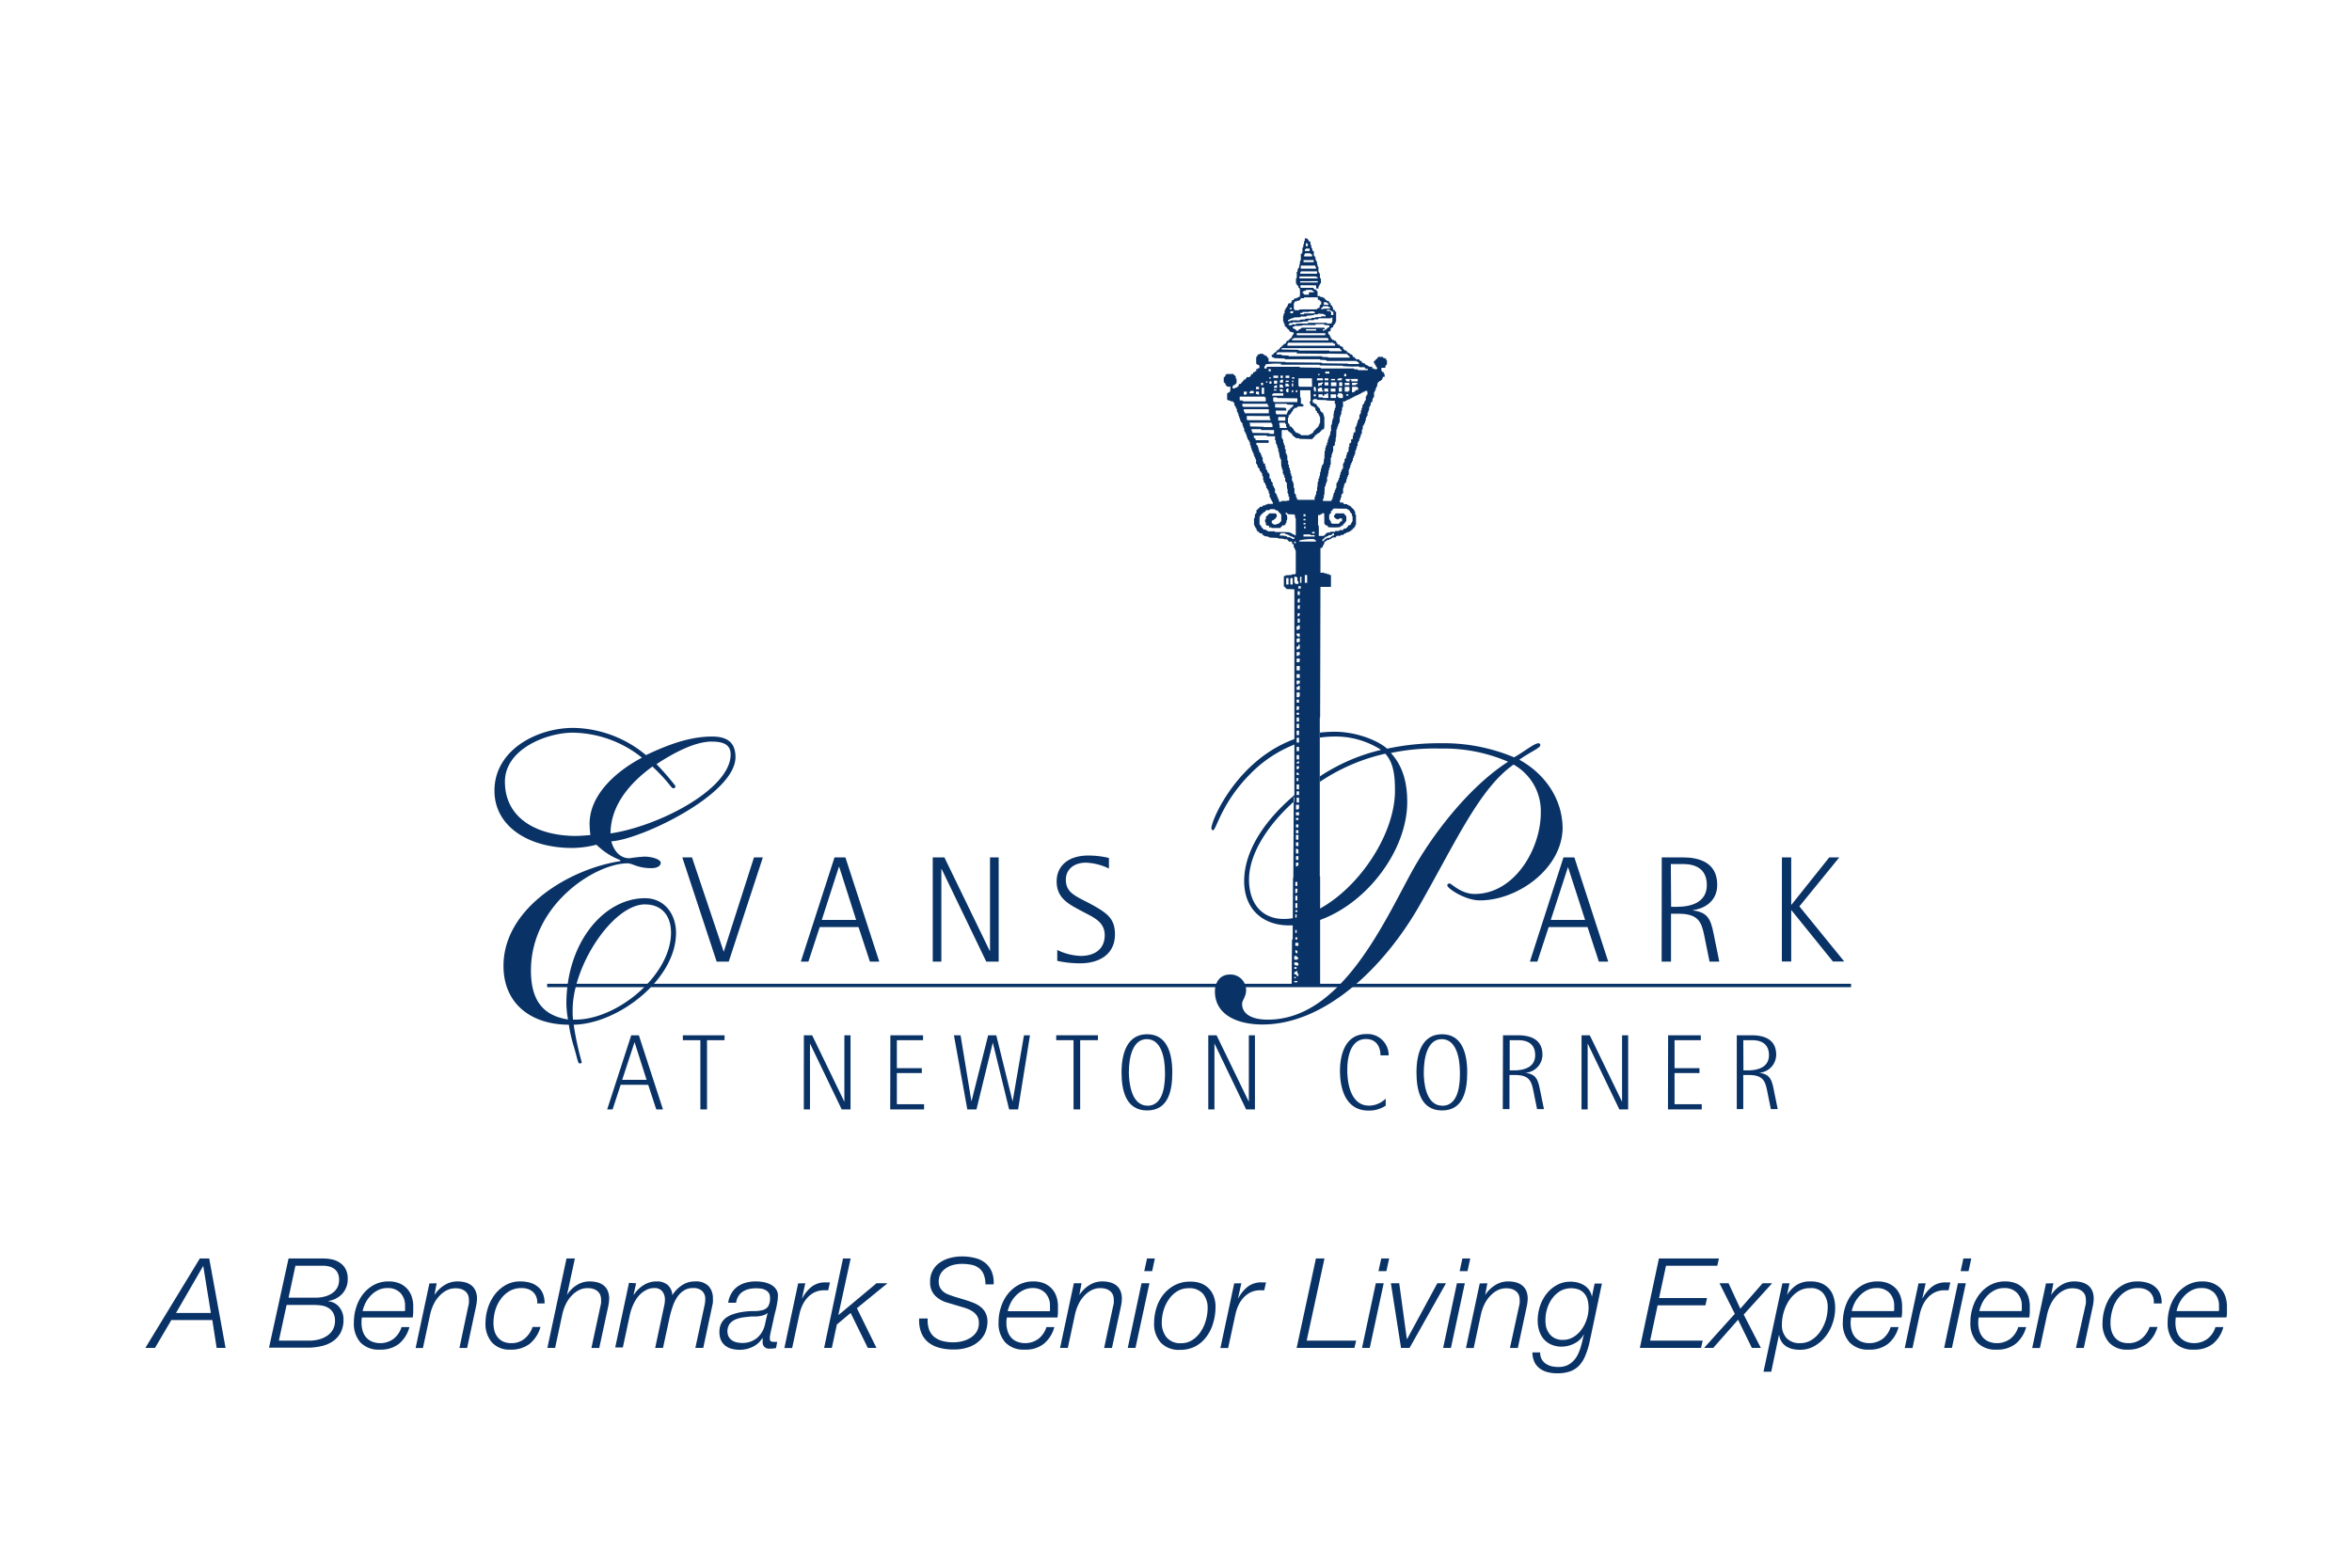 <svg id="Layer_1" data-name="Layer 1" xmlns="http://www.w3.org/2000/svg" viewBox="0 0 432 288"><defs><style>.cls-1{fill:#093266;}.cls-2{fill:none;}</style></defs><path class="cls-1" d="M113.91,158a12.66,12.66,0,0,1-4.36-2.82,18.4,18.4,0,0,1-4.45.6c-8.07,0-14.28-4-14.28-10.52,0-7.47,7.77-11.54,14.51-11.54a21.33,21.33,0,0,1,13.32,5c3.78-1.78,7.85-3.41,12.14-3.41,2.67,0,4.3,1,4.3,3.78,0,6.88-17.48,15.18-22.81,15.47.45,1.63,1.49,3.11,3.34,3.11a27,27,0,0,1,2.74-.3c1.4,0,3,.52,3,1.12s-.67,1-1.71,1c-2.59,0-3.48-.89-4.36-.89-5.93,0-17.77,7.55-17.77,19.69,0,5.48,2.22,8.29,6.81,9a18,18,0,0,1-.3-2.89c0-11.25,6.89-19.39,14.44-19.39,3.63,0,5.7,3,5.7,6.36,0,8.59-10.66,16.73-18.8,16.88a55.41,55.41,0,0,0,1.48,6.89c0,.14-.15.22-.37.22-.37,0-.37-.74-1.11-3.18a27.8,27.8,0,0,1-.89-3.93c-6.74,0-12-3.7-12-10.81,0-10.66,12.22-17.84,21.47-19.24Zm-8.07-4.44c.82,0,1.71-.08,2.6-.15a17.08,17.08,0,0,1-.15-2.07c0-5.48,5.11-9.78,9.62-12.15a20.68,20.68,0,0,0-12.73-4.59c-4.74,0-12.44,3-12.44,9C92.74,150.46,98.81,153.57,105.84,153.57Zm12.66,12.58c-5.92,0-13.32,11.25-13.32,19.4a13.83,13.83,0,0,0,.07,1.77c7.78.3,18-8,18-16C123.24,168.3,121.61,166.15,118.5,166.15Zm12.29-29.91c-3.4,0-7.47,2.37-10.21,4.15a49.77,49.77,0,0,1,3.48,4c0,.29-.15.44-.37.44-.45,0-.67-1-3.85-4-4.3,3.11-7.7,7.26-7.7,12.29,8.88-1.33,22.06-8.14,22.06-14.51C134.2,137,133.16,136.24,130.79,136.24Z"/><path class="cls-1" d="M125.32,157.51h1.78l5.83,17.35h0l5.56-17.35h1.63l-6.27,19.15h-2.22Z"/><path class="cls-1" d="M153.28,157.51h2l6.22,19.15h-1.72l-2.09-6.35h-7.13l-2.08,6.35h-1.39ZM150.94,169h6.31l-3.11-9.75h-.06Z"/><path class="cls-1" d="M171.32,157.51h2.14l8.33,17.18h.05V157.51h1.59v19.15h-2.28l-8.19-17h-.06v17h-1.58Z"/><path class="cls-1" d="M203.68,159.56a10.5,10.5,0,0,0-4.22-1.08c-2.27,0-3.69,1.3-3.69,3.11,0,2.83,2.39,3.14,5.86,5.22,1.86,1.14,3.16,2.14,3.16,4.83,0,3.86-3.13,5.33-6.35,5.33a19.69,19.69,0,0,1-4.25-.45v-2a10.61,10.61,0,0,0,4.36,1.09c2.36,0,4.36-1.14,4.36-3.81,0-2.41-2-3.25-3.89-4.24-2.58-1.39-4.94-2.42-4.94-5.64,0-2.86,2.16-4.75,5.8-4.75a16.06,16.06,0,0,1,3.8.45Z"/><path class="cls-1" d="M287.17,157.51h2l6.22,19.15h-1.72l-2.08-6.35h-7.14l-2.08,6.35H281ZM284.84,169h6.3L288,159.28h0Z"/><path class="cls-1" d="M305.22,157.51h3.83c3,0,6.36.89,6.36,5.05,0,3.44-3,4.47-4.45,4.64v.05c2.67.36,3.25,1.58,3.78,4.25l1.05,5.16H314l-1-4.91c-.5-2.47-1.17-3.89-4.72-3.89h-1.36v8.8h-1.72Zm1.72,9.08H308c2.5,0,5.5-.73,5.5-4,0-3.86-3.47-3.86-4.61-3.86h-2Z"/><path class="cls-1" d="M327.29,157.51H329v8.69h.05l6.94-8.69h1.84l-7.33,9,8.24,10.13h-2.08l-7.61-9.41H329v9.41h-1.72Z"/><path class="cls-1" d="M115.94,190.19h1.4l4.43,13.62h-1.23l-1.48-4.52H114l-1.48,4.52h-1Zm-1.66,8.19h4.48l-2.21-6.93h0Z"/><path class="cls-1" d="M128.64,191.09h-3.22v-.9h7.66v.9h-3.22v12.72h-1.22Z"/><path class="cls-1" d="M147.65,190.19h1.52l5.92,12.22h0V190.19h1.13v13.62h-1.62l-5.83-12.12h0v12.12h-1.13Z"/><path class="cls-1" d="M163.54,190.19h6v.9h-4.81v5.14h4.58v.9h-4.58v5.73h5v.95h-6.22Z"/><path class="cls-1" d="M175.21,190.19h1.22l2,12.16h0l3.07-12.16h1.49l3,12.16h0l2.09-12.16h1.1L187,203.81h-1.65l-3-12.28h0l-3,12.28h-1.68Z"/><path class="cls-1" d="M197.18,191.09H194v-.9h7.66v.9H198.4v12.72h-1.22Z"/><path class="cls-1" d="M206,197c0-3.63,1.11-7,4.7-7s4.62,3.38,4.62,7c0,3.23-.65,7-4.62,7S206,200.21,206,197Zm4.74,6.14c3.24,0,3.24-4.62,3.24-6.06,0-3-.79-6.18-3.34-6.18s-3.3,3.2-3.3,6.18C207.38,198.5,207.62,203.12,210.78,203.12Z"/><path class="cls-1" d="M221.93,190.19h1.52l5.93,12.22h0V190.19h1.12v13.62h-1.62l-5.82-12.12h0v12.12h-1.13Z"/><path class="cls-1" d="M254.52,203.12a5.52,5.52,0,0,1-3.21.9c-3.65,0-5.19-3.17-5.19-7.36,0-2.31.67-6.69,4.81-6.69a3.87,3.87,0,0,1,4.13,3.91h-1.5c0-1.37-.63-3-2.67-3-3,0-3.43,3.73-3.43,5.62,0,3.54,1.12,6.62,4,6.62a4.41,4.41,0,0,0,3.05-1.29Z"/><path class="cls-1" d="M260.17,197c0-3.63,1.11-7,4.7-7s4.62,3.38,4.62,7c0,3.23-.65,7-4.62,7S260.17,200.21,260.17,197Zm4.74,6.14c3.24,0,3.24-4.62,3.24-6.06,0-3-.79-6.18-3.34-6.18s-3.3,3.2-3.3,6.18C261.51,198.5,261.75,203.12,264.91,203.12Z"/><path class="cls-1" d="M276.06,190.19h2.73c2.13,0,4.52.63,4.52,3.59a3.34,3.34,0,0,1-3.16,3.3v0c1.89.25,2.31,1.12,2.68,3l.75,3.67h-1.26l-.71-3.5c-.36-1.75-.83-2.76-3.36-2.76h-1v6.26h-1.23Zm1.23,6.45h.77c1.77,0,3.91-.51,3.91-2.8,0-2.75-2.47-2.75-3.28-2.75h-1.4Z"/><path class="cls-1" d="M290.49,190.19H292l5.93,12.22h0V190.19h1.12v13.62h-1.62l-5.82-12.12h0v12.12h-1.13Z"/><path class="cls-1" d="M306.39,190.19h6v.9h-4.82v5.14h4.58v.9h-4.58v5.73h5v.95h-6.21Z"/><path class="cls-1" d="M319,190.19h2.72c2.14,0,4.52.63,4.52,3.59a3.34,3.34,0,0,1-3.15,3.3v0c1.89.25,2.31,1.12,2.68,3l.75,3.67h-1.26l-.71-3.5c-.36-1.75-.83-2.76-3.36-2.76h-1v6.26H319Zm1.22,6.45H321c1.78,0,3.91-.51,3.91-2.8,0-2.75-2.47-2.75-3.27-2.75H320.2Z"/><path class="cls-1" d="M237.24,181.06l.07-8.48h.12l.06-11.31h.06l.07-14h.12v-39l-1.49-.06c0-.06.06-.13,0-.13h-.12a.2.2,0,0,0-.07-.18h-.12s.06-.13,0-.13h-.13V105.8c.13,0,.25.06.32,0v-.13a7.84,7.84,0,0,0,1.18-.06v-.12a2.15,2.15,0,0,0,.62,0v-.13H238v-4.22h-.06c-.07-.06,0-.19-.07-.31h-.12c0-.06.06-.19,0-.25h-.12c-.07-.19.12-.68-.19-.62h-.12v-.44a2.21,2.21,0,0,0-.63,0c0-.06.07-.12,0-.18h-.12a.22.22,0,0,0-.06-.13h-.06v-.12a2.22,2.22,0,0,0-.63,0V99a5.82,5.82,0,0,0-1.05-.06v-.12l-1.62-.06c.07-.13-.12-.13-.18-.13h-.13v-.06a2,2,0,0,0-.62-.06c.06-.13-.06-.19-.18-.13H232c-.06-.06,0-.12-.06-.18h-.12V98c-.13-.06-.31,0-.44,0a.22.22,0,0,0-.06-.18h-.06c.06-.13-.13-.13-.19-.13h-.12c0-.12,0-.25-.07-.31h-.12a.53.53,0,0,0,0-.31h-.12a.35.35,0,0,0-.07-.25h-.06c-.06-.12,0-.25-.06-.31h-.12v-1.3h.12l.06-.75s.13,0,.13-.06v-.12h.12a1.75,1.75,0,0,0,0-.56.23.23,0,0,0,.19-.07v-.12c.06,0,.12.06.12,0v-.12c.06,0,.13.06.19-.07v-.06s.12,0,.12-.06v-.13c.13,0,.31.07.44,0V93a.22.22,0,0,0,.18-.06v-.13c.13,0,.31.07.44,0v-.12a.32.32,0,0,0,.31-.06v-.06h1a.37.37,0,0,0,0-.38h-.12a.71.71,0,0,0-.06-.31h-.07c-.06-.06,0-.18-.06-.25h-.12c0-.12.06-.24,0-.31h-.13c-.06-.24.13-.68-.18-.74,0-.19.06-.31,0-.44h-.13a.49.49,0,0,0-.06-.31h-.06c-.06-.06,0-.12-.06-.18h-.13c0-.13.06-.31,0-.44h-.12a1.07,1.07,0,0,0-.06-.43h-.13c0-.07.06-.13,0-.13h-.12a1.38,1.38,0,0,0-.06-.49H232c-.06-.25.13-.69-.18-.75,0-.12.06-.31,0-.44h-.13a.71.71,0,0,0-.06-.31h-.12a.08.08,0,0,0,0-.12h-.13a1.14,1.14,0,0,0-.06-.44h-.06c-.06-.06,0-.12-.06-.18H231c0-.13.06-.31,0-.44h-.12a.62.62,0,0,0-.07-.31h-.12c0-.24.12-.74-.12-.87a.44.44,0,0,0-.07-.31h-.06c-.06-.06,0-.18-.06-.31h-.12c0-.12.06-.31,0-.43h-.13a.67.67,0,0,0-.06-.31H230c0-.07.07-.19,0-.25h-.12a1.43,1.43,0,0,0-.06-.5h-.06c-.07-.12,0-.31-.07-.43h-.12a1.75,1.75,0,0,0,0-.56h-.12c0-.13,0-.25-.07-.31h-.12c0-.07.06-.13,0-.19h-.12a.93.93,0,0,0-.07-.43H229c-.06-.13,0-.31-.06-.44h-.12c0-.12.06-.25,0-.31h-.13a.69.69,0,0,0-.06-.31h-.12a1.75,1.75,0,0,0,0-.56h-.13a.91.91,0,0,0-.06-.43h-.07c-.06-.19,0-.32-.06-.5h-.12a.09.09,0,0,0,0-.13h-.13a.49.49,0,0,0-.06-.31h-.12c0-.12.06-.31,0-.43h-.13a1.12,1.12,0,0,0-.06-.44h-.06c-.06-.18,0-.31-.06-.43h-.13c0-.13.07-.25,0-.31h-.12a2.14,2.14,0,0,0-.06-.62H227c0-.06.07-.19,0-.31h-.12a.37.37,0,0,0-.06-.25h-.07c-.06-.19,0-.31-.06-.5h-.12a.08.08,0,0,0,0-.12h-.13v-.13c-.12-.06-.31,0-.43,0v-.12a1.43,1.43,0,0,0-.5-.06s.06-.13,0-.13h-.12V72.25c.06,0,.12.06.12,0v-.12a.47.47,0,0,0,.31-.06v-.13h.13l.06-.87c-.19-.06-.44,0-.62-.06a.19.19,0,0,0-.06-.12h-.07c-.06-.07,0-.13-.06-.13h-.12c0-.12.06-.25,0-.31h-.13a.25.25,0,0,0-.06-.19h-.12v-1c.06,0,.12.06.18,0v-.12c.13.06.13-.13.13-.19v-.13c.06,0,.12.07.18-.06v-.06h1.31s-.06.12,0,.12h.12c0,.07,0,.13.06.13h.07c.06.06,0,.12.06.19H227c0,.12-.06.31,0,.43h.13v.87c-.06,0-.13-.06-.13,0v.12a.2.2,0,0,0-.18.07v.12c-.07,0-.19-.06-.25,0v.13h-.13a1.07,1.07,0,0,0-.06.43.72.72,0,0,0,.5,0V71.2c.12,0,.25.06.31,0v-.13c.06,0,.12.06.12-.06V71c.13.06.19-.13.19-.19v-.12s.12,0,.12-.07v-.12c.13,0,.25.06.31,0v-.12c.07,0,.13.06.13-.07V70.2a.22.22,0,0,0,.18-.06V70s.13.06.13,0v-.13c.06,0,.13,0,.13-.06V69.7c.12,0,.43.07.31-.18v-.06a.2.2,0,0,0,.18-.07v-.12a1.75,1.75,0,0,0,.56,0v-.12c.12.06.19-.13.19-.19v-.13s.12.07.12-.06v-.06c.12,0,.37.06.31-.19V68.4a.69.69,0,0,0,.31-.06v-.13h.25c.06-.12,0-.25,0-.43.12,0,.25.06.31,0v-.13h.25a.69.69,0,0,0,0-.49h-.06c.06-.13-.13-.19-.19-.13h-.12a.2.2,0,0,0-.07-.18h-.12V65.54c.19.06.19-.06.19-.18v-.13c.06,0,.12.06.12,0v-.12c.13,0,.25.06.31-.06V65H232c.06,0,0,.13.06.13h.12c-.06.12.06.18.19.12h.12c-.06.19.06.19.19.19h.06c.06.12,0,.25.06.31H233v.68l3.1.06v.07l6.71.06v.12l4.79.06v.07h2a.67.67,0,0,0-.06-.31h-.12c.06-.13-.06-.13-.19-.13h-.06v-.12h-5.53v-.13a7.78,7.78,0,0,0-1.18-.06V66h-6.46v-.13L234,65.79c.07-.12-.12-.12-.18-.12h-.13c0-.07.07-.13,0-.13h-.12v-.31c.06,0,.12.06.12,0v-.12c.07,0,.13.06.19-.06V65c.06,0,.12,0,.12-.06V64.8c.07,0,.13.06.19,0v-.13c.12,0,.37.07.25-.18v-.13c.12,0,.25.06.31-.06v-.06a.25.25,0,0,0,.19-.06v-.13s.12.06.12,0v-.12c.06,0,.12,0,.12-.06v-.13c.07,0,.13.06.19,0v-.12c.06,0,.12.06.12-.07v-.06a.23.23,0,0,0,.19-.06v-.12s.12.06.12,0v-.13a.51.51,0,0,0,.32-.06V63c.12.12.12-.07.12-.19v-.06a.23.23,0,0,0,.19-.07v-.12c.06,0,.18.06.24,0v-.12a.21.21,0,0,0,.19-.07v-.12c.06,0,.13.06.13,0v-.12c.06,0,.12.06.18-.07V62c.13.06.13-.12.13-.18v-.13c.06,0,.12,0,.12-.06V61.5h.12a.8.8,0,0,0,.07-.43c-.07-.06-.19,0-.31,0V61a1,1,0,0,0-.44-.07.71.71,0,0,0-.06-.31h-.13a.08.08,0,0,0,0-.12h-.12c0-.06,0-.13-.06-.13h-.06c-.07-.06,0-.12-.07-.18h-.12s.06-.13,0-.13h-.12a.2.2,0,0,0-.07-.18h-.12c0-.13.06-.31,0-.44h-.13a1.07,1.07,0,0,0-.06-.43h-.06V58h.06a1.07,1.07,0,0,0,.06-.43h.13a2.15,2.15,0,0,0,0-.62c.19.06.19-.06.19-.19V56.6c.06,0,.12.06.12,0v-.13c.12.06.19-.12.19-.18v-.13c.12.06.12-.06.12-.18v-.13c.06,0,.12.06.12,0v-.12c.19-.07.56.12.5-.19v-.12c.13.06.13-.07.13-.19v-.12c.12,0,.24.06.31,0V55c.06,0,.12,0,.12-.06V54.8c.19,0,.31.06.43,0v-.13c.13,0,.25.06.32-.06v-.06h.25a6.78,6.78,0,0,0,0-1.56h-.07c-.06-.06,0-.12-.06-.12h-.12c0-.13.06-.25,0-.31h-.13a.24.24,0,0,0-.06-.19h-.13c0-.06.07-.18,0-.25h-.12v-1h.12a6.61,6.61,0,0,0,0-1.18h.13a1.81,1.81,0,0,0,.06-.56c.06,0,.13,0,.13-.06v-.13h.12c.06-.18,0-.37.06-.56h.07l.06-.74h.12a8.68,8.68,0,0,0,0-1.25c.19.13.19-.06.19-.18v-.06h.12v-.94h.13c.06-.18,0-.37.06-.55h.06a2.25,2.25,0,0,0,.06-.63h.13V43.8h.43c0,.06,0,.12.06.12h.06c.07.07,0,.13.07.19h.12c0,.12-.06.37.19.25h.12a2.14,2.14,0,0,0,0,.62h.13a2.18,2.18,0,0,0,.06.62H241c.06.12,0,.31.06.44h.13c0,.06-.07.12,0,.12h.12c.06.31-.12.81.19.93,0,0-.06.13,0,.13h.12a1.91,1.91,0,0,0,.07.62h.06c.06.06,0,.18.06.25h.12c0,.18-.06.37,0,.49H242a1.12,1.12,0,0,0,.06.44h.12a6.13,6.13,0,0,0,0,1h.13a.37.37,0,0,0,.06.25h.06c.06.31-.12.81.19.93v.87c-.13-.06-.19.07-.19.19v.06c-.12-.06-.12.13-.12.19v.12c-.13-.06-.19.13-.13.19V53h-.43v-.56c-.93-.06-1.87,0-2.86-.06a1.4,1.4,0,0,0,0,.5h2.36c0,.06,0,.25.19.19-.06.12.06.12.19.12h.06c.06.06,0,.12.06.12h.12c0,.07-.06.13,0,.19H242v.87c.12.06.31,0,.43,0v.12a1.1,1.1,0,0,0,.5.07c-.06.12.06.12.18.12h.07c.06.06,0,.13.06.13h.13c0,.06-.07.12,0,.18h.12c0,.06,0,.13.06.13h.12v.12a1,1,0,0,0,.44.06c0,.06-.06.19,0,.25h.12a.23.23,0,0,0,.07.19h.12c0,.12-.06.25,0,.31h.12s0,.12.07.12h.06c.06.13,0,.25.06.31h.12c.07.13-.18.56.19.44h.13c0,.12-.07.43.18.31h.06v1.86c-.12-.06-.12.13-.12.19v.12c-.06,0-.12,0-.12.06v.13c-.19-.06-.19.06-.19.18v.07c-.13-.07-.19.12-.13.18v.13a.49.49,0,0,0-.31.06v.12h-.12c-.06.13,0,.31,0,.44s-.12-.06-.19,0v.12H244a.62.62,0,0,0,0,.5h.12c0,.06-.06.12,0,.12h.12a.45.45,0,0,0,.07.32h.12c0,.12-.06.24,0,.31h.12c0,.06,0,.12.07.12h.06c-.06.19.12.19.18.19H245c-.06.12.12.18.19.12h.12a.25.25,0,0,0,.06.19h.06c.07.06,0,.18.07.25h.12c0,.06-.06.12,0,.18h.12c-.06.13.13.19.19.13h.13a.22.22,0,0,0,.06.18h.06c-.06.13.12.13.19.13h.12c0,.06,0,.12.06.12h.13c0,.13-.07.25,0,.31h.12a.24.24,0,0,0,.06.19h.07c-.07.12.12.12.18.12h.13c0,.06,0,.13.06.13h.12c0,.06-.06.12,0,.18h.13c-.07.13.06.19.18.13h.13c0,.06-.07.12,0,.18H248c-.06.13.12.13.19.13h.12c0,.06,0,.12.06.12h.07c.06.13-.07.44.18.31h.13a.24.24,0,0,0,.06.19h.12s-.06.12,0,.12h.13V66a2.13,2.13,0,0,0,.62,0c0,.06-.06.12,0,.18h.12c-.06.13.06.19.19.13h.12c0,.12-.06.43.19.31h.12c-.06.12.07.18.19.12h.06c.06.06,0,.13.06.19h.13c-.06.12.06.19.19.12h.12c-.06.19.06.19.19.19h.06v.06c.18.13.43.06.62.06,0,.13-.06.44.19.31h.12v.13a1.75,1.75,0,0,0,.56,0,.29.29,0,0,0,0-.31h-.06c-.07-.06,0-.13-.07-.19h-.12c0-.06.06-.18,0-.25h-.12c0-.12,0-.25-.07-.31h-.12v-.43c.06,0,.12.06.19,0v-.13c.06,0,.12,0,.12-.06V66c.06,0,.12.06.19,0v-.13s.12.06.12-.06v-.06c.06,0,.12,0,.12-.06v-.13H254c-.06.19.13.19.19.19h.13c-.07.12.06.12.18.12h.13c0,.13-.07.25,0,.31h.12V67c-.06,0-.12-.06-.12,0v.13h-.13c-.06.12,0,.31-.06.43h-.68a1.08,1.08,0,0,0,0,.62h.12c-.06.19.06.19.19.19h.12c0,.12-.06.25,0,.31h.13v.56H254a.93.93,0,0,0-.07.43c-.06,0-.12-.06-.12,0v.13a.22.22,0,0,0-.18.06V70c-.07,0-.19-.07-.26,0v.12a.22.22,0,0,0-.18.06v.06c-.06.07-.13,0-.13.07v.12H253c-.06.19,0,.37-.06.56-.13-.06-.13.12-.13.19v.12h-.12c-.06.12,0,.31,0,.43-.19-.06-.19.13-.19.19v.13h-.12V73c-.12-.07-.19.06-.19.18v.07h-.06a2.14,2.14,0,0,0-.06.62h-.25a2.14,2.14,0,0,0-.06.62c-.13-.06-.19.06-.13.18v.07h-.12c-.06.18,0,.43-.06.62h-.06a.93.93,0,0,0-.07.43h-.12a2.15,2.15,0,0,0,0,.62c-.19-.06-.19.07-.19.19v.12h-.12a1.75,1.75,0,0,0,0,.56h-.13c-.06.13,0,.31-.06.44-.12-.06-.12.12-.12.18V78c-.06,0-.13,0-.13.06v.13h-.12l-.06.74h-.13v.75H250c-.06.12,0,.25-.06.43h-.07a1.12,1.12,0,0,0-.06.44h-.12c-.06.12,0,.31,0,.43-.19-.06-.19.13-.19.19v.12h-.12a2.15,2.15,0,0,0,0,.62h-.13c-.06.13,0,.25-.06.44h-.06a1.07,1.07,0,0,0-.06.43h-.13a2.15,2.15,0,0,0,0,.62h-.12a1,1,0,0,0-.06.44c-.13-.06-.19.06-.13.19v.12h-.12c-.06.19,0,.37-.06.56-.13-.06-.13.12-.13.19v.12c-.12-.06-.19.12-.12.19v.12h-.13a1.78,1.78,0,0,0-.06.56c-.12-.06-.19.12-.12.18v.13h-.13c-.06.37,0,.74-.06,1.06-.12-.07-.12.12-.12.18v.13h-.13c-.06.12,0,.31,0,.43h-.12a2.21,2.21,0,0,0-.06.62c-.07,0-.13-.06-.13,0v.13c-.12-.07-.18.12-.18.18v.13h-.07a1.75,1.75,0,0,0-.06.56h-.12a5.25,5.25,0,0,0,0,1,.23.23,0,0,0-.19.06v.13h-.12a1.51,1.51,0,0,0,0,.56h-.13c-.06.12,0,.31-.06.43h-.06a1.43,1.43,0,0,0-.06.5,2.13,2.13,0,0,0,.62,0c0,.06-.07.12,0,.19h.12v.06c.19.12.37.06.62.06-.06.12.06.19.19.12h.06c-.06.19.12.19.19.19H248c0,.06,0,.12.06.12h.13c0,.07-.07.13,0,.19h.12s0,.13.06.13h.07c.06.06,0,.12.06.12h.12c0,.06-.06.12,0,.19h.13a.59.59,0,0,0,.06.31h.12a1.75,1.75,0,0,0,0,.56h.13v1.92c-.13-.06-.19.06-.13.19v.12c-.18-.06-.18.06-.18.19v.06c-.13.06-.38,0-.31.19v.12a.37.37,0,0,0-.25.06v.13c-.07,0-.13-.06-.19,0v.12a.69.69,0,0,0-.31.06v.07c-.12.06-.31,0-.43.06V98c-.07,0-.19-.06-.31,0v.13a.37.37,0,0,0-.25.06v.12c-.19,0-.38-.06-.5,0v.13c-.25.06-.68-.13-.75.12,0,.06-.12,0-.12.06v.13a2.15,2.15,0,0,0-.62,0v.12a.39.39,0,0,0-.25.06v.13c-.12,0-.25-.06-.31,0v.12a.85.85,0,0,0-.44.07v.06c-.06.06-.12,0-.18.06v.12h-.25c-.06.13,0,.31-.06.44-.13-.06-.13.12-.13.19v.12c-.12-.06-.18.06-.12.19v.12c-.06,0-.13-.06-.19,0v.12h-.25v4.54h.69v.06c.12.13.31.06.49.06v.13c.13.06.25,0,.44,0-.06.18.06.18.19.18h.12v2.18h-1.93l-.06,24h-.06V161h.06v20.1Zm2.61-136.39v.56h.37v-.37h-.06a.25.25,0,0,1-.06-.19Zm.69,1h-.69c0,.13-.06.19-.18.13v.31h.87Zm-.87.87c.06.13,0,.25-.13.19v.37H241v-.37h-.06c-.13,0-.25,0-.19-.19Zm1.61,1.25h-1.86v.37h1.86Zm-2.36,1v.56h2.8v-.25h-.06c-.07-.06-.07-.18-.07-.31Zm3,1.06h-3c.06.12,0,.18-.12.18v.25h3.1Zm-3.23.93v.37H242v-.25h-.13c-.06,0-.24,0-.18-.12Zm3.36.87H238.8v.25H242Zm-2.18,1.61c0,.31-.31.13-.43.19v.12c-.06.07-.13,0-.19,0v.25h.13c.06.07,0,.13.06.19h.06c.06,0,.06.12.06.12h.87c0-.12-.06-.31,0-.43h.87v-.25h-.12c-.07,0-.25,0-.19-.19Zm-.31,1.37c0,.25-.37.13-.62.13v.12c0,.06-.06.06-.12.06v.13c0,.06-.13,0-.13,0v.12a1.4,1.4,0,0,1-.5.06v.06c-.12.13-.24.07-.43.07v.12c0,.06,0,.25-.12.19v1.12h.12c.06.06,0,.12,0,.18h.87v-.12c1.06-.06,2.17,0,3.29-.06v-.07c0-.06.06-.06.13-.06V56.6c.06-.07.18,0,.31,0a1.43,1.43,0,0,1,.06-.5h.06V56a.24.24,0,0,1,.19-.06v-.56h-.13c-.06,0,0-.13-.06-.13h-.06a.22.22,0,0,1-.06-.18h-.13c-.31.12-.12-.25-.18-.44Zm3.6.87V56H244v-.25h-.06c-.12,0-.25,0-.19-.19Zm-.18.75c.06.12-.06.24-.13.18v.13c-.06.06-.12,0-.18,0v.25H243v-.07a9,9,0,0,1,1.3-.06v-.25h-.12c-.06,0-.25,0-.19-.18Zm-5.72.31h-.37v.25h.37Zm6.46.31v.25a2.25,2.25,0,0,1,.63.06v.12h.12a1.75,1.75,0,0,1,0,.56h.43v-.56h-.12c-.06,0,0-.06-.06-.12h-.06c-.13,0-.25,0-.19-.19h-.12c-.13.06-.25,0-.19-.12Zm-6.15.31H237v.37h.43v-.06c0-.06.06-.06.12-.06Zm2.86.12h-1.18v.13a1.07,1.07,0,0,1-.43.06v.25h.68v-.13c.62-.06,1.3,0,2-.06v-.25h-.13c-.06,0-.06-.06-.06-.12C241,57.28,240.54,57.09,240.41,57.34Zm1.68.31c-.06.25-.5.13-.75.13v.12A10.32,10.32,0,0,1,240,58v.13a6.24,6.24,0,0,1-1.06,0v.12a9.43,9.43,0,0,1-1.3.06v.07c-.13.12-.31.06-.44.06v.12c-.12.06-.25,0-.31,0v.13a.48.48,0,0,1-.31.06V59H237v-.13a16.83,16.83,0,0,1,1.74,0v-.12a6.53,6.53,0,0,1,1-.06v-.13a6.24,6.24,0,0,1,1.06,0c.06-.25.49-.12.74-.18v-.07a5.94,5.94,0,0,1,1.06-.06c.12-.25.56-.12.87-.12v-.31h-.12c-.07.06-.26,0-.19-.13Zm2.61.75c-.13,0-.31-.06-.25.12h-2.24c-.12.31-.55.13-.87.19v.12a5.25,5.25,0,0,1-1.05,0V59a5.94,5.94,0,0,1-1.06.06v.06a8.22,8.22,0,0,1-1.8.06v.13a1.74,1.74,0,0,1-.56,0v.12a.23.23,0,0,1-.19.06v.25h.56c.07-.25.5-.12.75-.12v-.13c.75-.06,1.49-.06,2.23-.06v-.12h3.48v.12h.87v-.12c0-.06,0-.25.13-.19Zm-1.49,1.18h-1.55l-.07.18h-2.36v.07a6.06,6.06,0,0,1-1.49.06V60c-.06.07-.19,0-.31,0v.31h.12c.07,0,.07.07.07.13h.12c.06,0,.25,0,.19.12H238a.24.24,0,0,1,.06.19h.44v-.13c0-.06.06,0,.12-.06v-.06a.48.48,0,0,1,.31-.06v-.13c0-.06.06,0,.13,0V60.2h4.22v.12c.13.25-.19.19-.31.19v.25h.25v-.13c.12-.06.25,0,.31-.06v-.06a.22.22,0,0,1,.18-.06v-.13c0-.06.07,0,.13,0V60.2a.48.48,0,0,1,.31-.06v-.38l-.93-.06Zm-1.49.93h-1.87v.25h1.87Zm1.68.75h-5.23v.37h5.23Zm-5.78.87c.06.24-.19.12-.31.12v.31H244v-.31h-.06c-.06,0-.06-.06-.06-.12Zm-1.06.87c.06.12-.06.24-.12.18v.37h8.76v-.37h-.13c-.12,0-.25,0-.19-.18Zm-1.18,1v.25l3.11.06v.13h5.65v.12h2.24v-.25h-.13c-.06,0,0-.12-.06-.12h-.06a.24.24,0,0,1-.06-.19Zm2.79.75h-3.54a.16.16,0,0,1-.18.18v.25h.93v.13l1.3.06v.12h6.15v.13a7.91,7.91,0,0,1,1.19.06v.06h3.85v-.25h-.13c-.06,0,0-.06-.06-.12h-.06a.24.24,0,0,1-.06-.19h-.13c-.06,0,0-.06,0-.12l-3.6-.06V65l-5.66-.06Zm-2.85,2.11a14.41,14.41,0,0,0-2.92.12v.13c0,.12,0,.25-.19.18v.44h.44a.47.47,0,0,1,.06-.31h6v.12l3.85.06v.13h6.09v.12l.75.06V68h1.8v-.25H251c-.13.06-.25,0-.19-.13h-.13c-.06-.06,0-.12-.06-.18a5.46,5.46,0,0,1-1,0v-.13a22.59,22.59,0,0,1-3-.06v-.06l-4.23-.06V67h-7.14Zm-1.93,1H233v.38h.43Zm10.75.44h-.74v.37h.74Zm-1.8.43h-.25v.25h.25Zm4.91,0h-.38v.44h.38ZM234.76,69h-.87v.43h.87Zm.87,0h-.44v.43h.44Zm1.18,0h-.68v.43h.68Zm-3.42.31h-.25v.25h.25Zm4.35,0h-.43v.25h.43Zm3.23.19h-2.48v1.43h.12c.06.06,0,.12.06.12H241Zm2,0H241.9v.37H243Zm1,0h-.68v.37H244Zm2.55,0h-.68a.13.13,0,0,1-.19.12v.25h.75V69.7c0-.06.06,0,.12,0Zm-1.3.12h-.75v.25h.75Zm4.16,0h-2.24v.25h.13a.23.23,0,0,1,.06.19h.56v-.13c-.07-.12,0-.25.12-.19.25-.12.19.19.19.32h1.18Zm-13.73.12a.77.77,0,0,0-.56.19v.37h.56Zm-1.06.19H234v.56h.56Zm2.11,0h-.55v.25h.55Zm.87,0h-.24v.25h.24Zm-4.78.13h-.25v.24h.25Zm.75,0h-.38v.43h.38Zm9.44.18c-.31,0-.5.19-.87.13v.56h.25v-.13c.12-.06.31,0,.43,0v-.12c0-.13,0-.25.19-.19Zm1,0h-.68v.56H244Zm1.49,0h-1v.69h1Zm1.06,0h-.56v.69h.56ZM232,70.33h-.38v.43H232Zm15.84,0H247v.43h.87Zm1.49,0h-1v.43h.69v-.12c.06-.07.18-.07.31-.07Zm-13.23.12V71h.55V71c0-.06.07-.06.13-.06v-.25h-.13c-.06-.07,0-.13,0-.19Zm1.42,0h-.24V71h.24Zm-2.48.19v.56h.68V71h-.06a.48.48,0,0,1-.06-.31Zm-.5.12A.75.75,0,0,0,234,71v.25h.56Zm-3.29.31h-.56v.44h.56Zm10.06,0v.68h.13c.06.07,0,.13,0,.19h.25V71.2h-.06c-.07,0-.07-.07-.07-.13Zm6.53,0H247v.87h.68v-.12c.06-.07.12,0,.19-.07Zm.49,0v1h.38v-.13c.06-.06.12,0,.18,0v-.12c0-.07.07,0,.13-.07v-.06a1.07,1.07,0,0,1,.43-.06V71.2h-.12c-.06,0,0-.07,0-.13Zm-16.15.13h-.43v1.18h.43Zm10.19,0c.06.24-.19.12-.31.18v.56H243v-.25h-.13a1.22,1.22,0,0,1-.06-.49Zm4.1,0h-.56v.74h.56Zm-9.82.18c-.31-.12-.18.19-.43.13v.43h.12c.07,0,0,.13.07.13h.24Zm7.27,0h-.68v.56H244Zm1.37,0h-.87v.56h.87Zm-10.87.13H234v.24h.44Zm1.18,0h-.56v.24h.12c.07.07,0,.13,0,.19h.44Zm1.92.18h-.24v.38h.24Zm.75,0h-.25v.38h.25Zm2.42,0H238.8V73h.12a7.73,7.73,0,0,1,0,1.18h.13c.12,0,.24,0,.18.12h.13a.4.4,0,0,1,0,.37h-1v.07c-.06.12-.12.06-.19.06v.12c-.12.07-.24,0-.43,0v.13c0,.06-.06.06-.12.06v.12c-.07.07-.13,0-.19,0v.13c.06.12,0,.25-.12.18v.13c0,.06-.13,0-.13,0v.12c0,.13-.06.25-.18.19v.12c0,.06-.07.06-.13.06v.07c-.06.12-.12.06-.19.06s.07.31,0,.43h-.12v1h.12c.07.06,0,.12,0,.18h.13a1.14,1.14,0,0,1,.06.44H237c.06,0,.24,0,.18.12h.06a.23.23,0,0,1,.07.19h.12c.06,0,0,.12,0,.12h.12a.45.45,0,0,1,.07.32h.12a.08.08,0,0,1,0,.12h.12c.07.06,0,.12.07.19H238c.06,0,.06.12.06.12a1.14,1.14,0,0,1,.44.06v.13h.12c.06-.07.25,0,.19.12h.12a.1.1,0,0,1,0,.13h1.49v-.07a.48.48,0,0,1,.31-.06v-.12c.06-.07.19,0,.25,0v-.13a.23.23,0,0,1,.19-.06V79.4c0-.07.06,0,.12,0v-.13c0-.06,0-.25.19-.18V79c0-.06.06,0,.12,0v-.12c0-.07.13-.07.13-.07v-.12c.06-.06.12,0,.18,0v-.12c0-.07.06,0,.13-.07V78.4a.22.22,0,0,1,.18-.06v-.12c-.06-.07,0-.25.13-.19V77.9c0-.06,0-.24.12-.18V76.6h-.06a.48.48,0,0,1-.06-.31h-.13c-.06-.06,0-.19,0-.31h-.12c-.06,0-.06-.06-.06-.13h-.13c-.06-.06,0-.18,0-.31h-.12c-.06,0,0-.12-.06-.12h-.06a1.08,1.08,0,0,1-.07-.5h-.12c-.06,0,0-.06,0-.12h-.13c-.06,0-.06-.13-.06-.13h-.12c-.07,0-.25,0-.19-.18h-.06c-.25.12-.19-.19-.19-.31h-.12a.56.56,0,0,1,0-.44h.12Zm-10.43.13h-.56c0,.12-.07.18-.19.12v.31h.75Zm20.87,0h-.44c.07.25-.18.12-.31.12v.13a.47.47,0,0,1-.31.06v.12c-.06.06-.18,0-.25,0v.13a.67.67,0,0,1-.31.06v.06c-.06.12-.18.06-.31.06v.13c-.06.06-.18,0-.31,0v.12a.47.47,0,0,1-.31.06V73c-.06.06-.18,0-.25,0v.12a.69.69,0,0,1-.31.06v.07c-.06.12-.18.06-.31.06v.12c-.06.06-.18,0-.31,0v.13a.47.47,0,0,1-.31.06v.12c-.12.06-.25,0-.43,0a6.24,6.24,0,0,1,0,1.06h-.13l-.06.74h-.12a2.15,2.15,0,0,1,0,.62h-.13a1.09,1.09,0,0,1-.06.44h-.06c-.06.31,0,.68-.06,1.06h-.13v.06c0,.12,0,.31-.12.18a1.08,1.08,0,0,1-.07.5h-.12c0,.13.06.31,0,.44h-.12l-.07,1.49h-.06l-.06.87h-.12a2.15,2.15,0,0,1,0,.62h-.13v.12c-.06.07-.12,0-.19,0a5.35,5.35,0,0,1,0,1.06h-.12a1.07,1.07,0,0,1-.06.43h-.06c-.07.19,0,.44-.07.63h-.12v1.3h-.12a1.71,1.71,0,0,1-.07.62h-.12c0,.12.06.31,0,.44H244A1.91,1.91,0,0,1,244,87h-.06c-.06.18,0,.43-.06.56h-.13v.93h-.12a1.07,1.07,0,0,1-.06.43h-.12c0,.13.06.31,0,.44h-.13l-.06,1.49h-.07l-.06.74H243v.44h1.49V92c0-.07.06,0,.12-.07v-.06c0-.12,0-.25.13-.19.06-.18,0-.31.06-.49h.12c0-.13-.06-.31,0-.44H245v-.12c0-.06,0-.25.19-.19,0-.12-.07-.31,0-.43h.12v-.13c0-.06,0-.25.12-.18.07-.31,0-.69.07-1h.12v-.12c0-.06.06-.06.12-.06v-.13c0-.06,0-.25.19-.18,0-.13-.06-.32,0-.44h.13a1.78,1.78,0,0,1,.06-.56h.06c.06-.19,0-.31.06-.5h.13V86.6c-.07-.12,0-.25.12-.18v-.13c0-.12,0-.25.19-.19v-.93h.12v-.06c0-.12,0-.25.13-.18.06-.19,0-.44.06-.63h.12v-.12c0-.06.06,0,.13,0a2.14,2.14,0,0,1,.06-.62h.12c0-.13-.06-.31,0-.44h.13V83c0-.06.12,0,.12-.06l.06-.87h.13a1.84,1.84,0,0,1,0-.62H248v-.07a.23.23,0,0,1,.19-.06,1.84,1.84,0,0,1,0-.62h.25l.06-.74h.12c0-.13-.06-.32,0-.44h.13V79.4c.06-.07.12,0,.18,0v-.94h.13V78.4c0-.12,0-.25.12-.18.06-.19,0-.32.06-.5h.13c0-.13-.06-.31,0-.44h.12v-.12c0-.06,0-.25.19-.19v-.74h.12v-.07c0-.12,0-.24.13-.18.06-.19,0-.44.06-.62h.12c0-.13-.06-.31,0-.44h.13a2.21,2.21,0,0,1,.06-.62h.12v-.12c0-.06.07,0,.13,0v-.13c0-.06,0-.25.12-.18v-.13c0-.06.06-.25.19-.18v-.75H251v-.12c0-.07,0-.25.19-.19ZM229,71.94h-.55v.56h.43v-.06c0-.06.12-.06.12-.06Zm2.24,0h-.56v.44h.12c.13,0,.25,0,.19.12h.25Zm4.47.31h-1.86a.17.17,0,0,1-.19.19v.25h2.05Zm8.2,0h-.25c.07.31-.3.13-.43.19v.06c0,.12,0,.31-.13.19-.24.12-.18-.13-.18-.25h-.75V73H243v.12h1Zm1.87,0-.07.31h-.12v.25h.12a.21.21,0,0,1,.07.19h.12c.06,0,0,.06,0,.12h.75v-.68h-.13a.24.24,0,0,1-.06-.19Zm-4.1.19h-.38v.37h.38Zm3.72,0h-1v.68h1Zm2.24,0h-.37v.25h.37Zm-19.94.43v.69a2,2,0,0,1,.62.06v.12h4.16V73h-.12c-.06,0-.06-.07-.06-.13Zm6.83.13h-.68v.74H234c.07,0,0,.06,0,.13h4.29v-.69l-3.73-.06Zm7.33.31h-.56c0,.12-.06.18-.18.12V74h.12c.13,0,.25.06.19.19h.12c.07,0,.25,0,.19.12h.12c.06.06,0,.19,0,.31H242a.2.2,0,0,1,.06.13h.12c.07.06,0,.12,0,.18h.13c.06,0,0,.13.06.13h.06a1.07,1.07,0,0,1,.06.43h.13c.06.06,0,.13,0,.19h.12c.06,0,.06.12.06.12H243c.06.06,0,.19,0,.31h.12c.06.13,0,.31.06.44h.07v2h-.07v.12c.07.25-.18.19-.31.19V79c-.06.06-.12,0-.18,0v.13c0,.06-.06.06-.13.06v.06c0,.12-.12.06-.12.06v.13c-.06.06-.12,0-.19,0v.12a.47.47,0,0,1-.31.06v.13c0,.06-.06,0-.12,0v.12a.48.48,0,0,1-.31.06V80c0,.12,0,.31-.13.18v.13a.22.22,0,0,1-.18.06c.06.25-.19.12-.19.31l-2.36-.06v-.13a2.15,2.15,0,0,1-.62,0v-.12h-.06c-.13,0-.25,0-.19-.19h-.12c-.07,0-.07-.06-.07-.12h-.12c-.06,0,0-.13,0-.13h-.12c-.07-.12,0-.18-.07-.31h-.06c-.12,0-.25,0-.18-.18h-.13c-.06,0-.06-.07-.06-.13h-.13c-.06,0,0-.12,0-.12h-.12c-.06-.06,0-.13-.06-.19h-1.12v1.49h.12c.07.06,0,.19,0,.25h.13c.06.19,0,.44.06.62h.06a1.12,1.12,0,0,1,.06.44h.13a2.15,2.15,0,0,1,0,.62c.31.12.12.56.19.87h.12c.06.06,0,.18,0,.31h.12c.07.31,0,.68.07,1,.24.07.06.5.12.75h.12a1.51,1.51,0,0,1,0,.56h.13a1.4,1.4,0,0,1,.06.5H237a1.69,1.69,0,0,1,0,.55h.12c.06.13,0,.32.06.44.25.12.06.62.13.93h.12c.06.06,0,.19,0,.31h.12a4.81,4.81,0,0,1,.07,1h.12a6.13,6.13,0,0,1,0,1h.12c.07.06,0,.13.07.19H238a1.78,1.78,0,0,1,.06.56h.12c.07.06,0,.18,0,.31h.13a.19.19,0,0,1,.06.12h3.11a1.75,1.75,0,0,1,0-.56h.12a.81.81,0,0,1,.07-.43h.06c.06-.19,0-.44.06-.62h.12v-.75H242a6.53,6.53,0,0,1,.06-1h.12a1.75,1.75,0,0,1,0-.56h.13a1.43,1.43,0,0,1,.06-.5h.06l.06-.75h.13a1.75,1.75,0,0,1,0-.56h.12a2.21,2.21,0,0,1,.06-.62H243v-.12c-.06-.06,0-.25.12-.19l.06-.87h.07l.06-1.49h.13a1.84,1.84,0,0,1,0-.62h.12a1.07,1.07,0,0,1,.06-.43h.12c0-.13-.06-.31,0-.44h.13a2.21,2.21,0,0,1,.06-.62H244c.07-.12,0-.31.07-.43h.12v-.13c-.06-.06,0-.25.12-.18l.07-.75h.12a7.75,7.75,0,0,1,0-1.18h.12l.07-.75h.06c.06-.12,0-.31.06-.43h.12V76H245a2.14,2.14,0,0,1,.06-.62h.13c0-.13-.07-.31,0-.44h.12v-.74h-.12c-.07-.13,0-.38,0-.56l-1.5-.06v-.07l-1.8-.06Zm-13.67.87v.43h.07a.2.2,0,0,1,.06.13H233v-.25h-.13c-.06-.06,0-.19-.06-.31Zm8.14,0H234.2v.68l1.93.06v.13h.12v.37h-1.93V76h.13c.06,0,0,.06,0,.12h1.92V76c0-.06,0-.25.13-.19v-.12c0-.06.06-.25.18-.19v-.06c-.12-.25.19-.19.32-.19v-.12c-.13-.25.12-.19.24-.19V74.8c.07-.06.13,0,.19-.06v-.07c0-.06.06-.06.12-.06v-.25a7.84,7.84,0,0,1-1.18-.06Zm-3.29,1h-4.59v.44h.12a.47.47,0,0,1,.06.31h4.41ZM229,76.41V77H229a.23.23,0,0,1,.07.19h4.28v-.25h-.12c-.06-.12,0-.31,0-.5Zm7.08.19h-1.3v.68h1.3Zm-6.64,1.06v.06h.12l.06.62,2.49.06v.06h1.61V77.9h-.12c-.06-.06,0-.18-.06-.24Zm5.53,0V78H235a2.18,2.18,0,0,1,.06.62h1.3V78.4h-.12c-.06-.12,0-.31,0-.5h-.12a.32.32,0,0,1-.07-.24Zm-3.36,1.18h-1.74v.37H230c.07.12,0,.25,0,.31l3.17.06v.13H234L234,79h-2.36ZM232.65,80h-2.36v.43h.12c.06,0,0,.06.06.13.25-.07.06.24.19.31H233c0,.18.06.37,0,.49h-2.24v.38h.12a.2.2,0,0,1,.07.18H231c.06.07,0,.19,0,.25h.13c.06.19,0,.31.06.5h.06a.93.93,0,0,1,.06.43h.13c.06,0,0,.13,0,.13h.12a1.07,1.07,0,0,1,.06.43h.13a.53.53,0,0,1,0,.31c.31.07.12.5.18.75H232a1.07,1.07,0,0,1,.06.43h.12c.31-.06.13.31.19.5h.12a1.75,1.75,0,0,1,0,.56h.13c.06.06,0,.12.06.19h.06a.91.91,0,0,1,.06.43H233c.06,0,0,.12,0,.12.31.13.12.63.18.94h.13c.06,0,0,.06,0,.12h.12c.06.13,0,.31.06.44h.07a.22.22,0,0,1,.06.18h.12a1.51,1.51,0,0,1,0,.56h.13a.48.48,0,0,1,.06.31H234a.09.09,0,0,1,0,.13c.31.12.13.62.19.93h.06c.06,0,.06.12.06.12h.13c.06.06,0,.19,0,.31h.12a1.12,1.12,0,0,1,.06.44h.13c.06.06,0,.18,0,.31h.12c.07.12,0,.31.07.43h.37v-.12a6.13,6.13,0,0,1,1.05,0V92c.13-.07.31,0,.44-.07V91.2h-.13c-.06-.12,0-.31,0-.44-.31-.12-.12-.62-.18-.93h-.06a6.3,6.3,0,0,1-.07-1.18h-.12c-.06,0,0-.06,0-.12-.31-.06-.12-.5-.19-.75h-.12c-.06-.12,0-.31,0-.43h-.13c-.06-.13,0-.19-.06-.31-.25-.07-.06-.5-.12-.75h-.13c-.06-.12,0-.31,0-.43h-.12a12.46,12.46,0,0,1-.06-1.49h-.13c-.06-.13,0-.19,0-.31h-.12c-.06-.13,0-.32-.06-.44H235a1.91,1.91,0,0,1-.07-.62h-.12a2.14,2.14,0,0,1,0-.62h-.13a1.61,1.61,0,0,1-.06-.56h-.12c-.06-.06,0-.19,0-.31h-.13c-.06-.19,0-.37-.06-.62-.25,0-.06-.44-.12-.75h-1.49Zm12.23,13.42c.07.12,0,.18-.12.12v.12c0,.07-.12.07-.12.07v.12c-.07.06-.13,0-.19,0,0,.19.06.31,0,.44h-.12v.12a.25.25,0,0,1-.19.06v1h.12c.07.06.07.18.07.31h.12c.06.06,0,.18,0,.31h.12c.07,0,0,.06.07.12h1.3v-.12c0-.07.06,0,.13,0V96c0-.06.12-.06.12-.06V95.8c.12-.07.25,0,.31,0v-.56h-.56v.12a.71.71,0,0,1-.5,0v-.12h-.06c-.12,0-.25,0-.18-.19h-.13a.54.54,0,0,1,0-.43h.13v-.13c0-.06.06-.06.12-.06v-.12h1.55v.12h.07a.23.23,0,0,1,.06.19h.12c.06,0,0,.06,0,.12h.13a3.14,3.14,0,0,1,0,1.06h-.13v.12c0,.06-.06.06-.12.06v.13c0,.06-.13,0-.13,0v.12a.22.22,0,0,1-.18.06v.07c.12.24-.19.18-.31.18v.13a.4.4,0,0,1-.25.06v.12a13.22,13.22,0,0,1-2.18,0v-.12h-.06a.24.24,0,0,1-.06-.19h-.13c-.06.06-.24,0-.18-.12h-.12c-.07,0,0-.13,0-.13h-.13c-.06-.62,0-1.3-.06-2h-.38v.12a.47.47,0,0,1-.31.06v.13c-.12.06-.31,0-.43,0v1.92h.12a17.75,17.75,0,0,1,0,1.93h1v-.13c.06-.06.12,0,.19,0v-.12c0-.06.06-.06.12-.06V98c.06-.06.12,0,.18,0v-.12c.13-.06.38,0,.56-.06.13-.25.62-.07.94-.13,0-.25.49-.12.74-.12,0-.31.5-.13.75-.19v-.12c0-.06.06,0,.12,0v-.13c.13-.06.31,0,.44-.06V97a.22.22,0,0,1,.18-.06v-.13c0-.06.06,0,.13,0v-.12c0-.06.12-.06.12-.06v-.13c.12-.06.25,0,.31,0v-.12c.06-.06.12,0,.19-.06v-.07c-.07-.12,0-.25.12-.18V96c0-.12,0-.25.13-.18v-1h-.07a1.22,1.22,0,0,1-.06-.49h-.12c-.07,0,0-.07,0-.13h-.13a.48.48,0,0,1-.06-.31h-.12c-.07,0,0-.06,0-.12h-.13c-.06-.07,0-.13-.06-.19h-.06c-.13.06-.25,0-.19-.12Zm-10.74.12h-.87c-.06.31-.5.12-.75.19v.12c0,.06-.06,0-.12,0V94c-.06.07-.19.07-.31.07v.06c0,.12-.13.06-.13.06v.13c-.06.06-.12,0-.18,0v.12c0,.06-.07.06-.13.06v.13c-.06.06-.12,0-.18,0v.12c.06.12,0,.25-.13.19v1.43h.13c.06.06,0,.12,0,.18h.12a.48.48,0,0,1,.06.31h.13c.06,0,0,.06,0,.13h.12c.06.06,0,.12.06.12H232a.24.24,0,0,1,.06.19c.12,0,.31-.06.43,0v.12h.13c.06,0,.24,0,.18.19h1.37v.12c.87,0,1.8,0,2.67.06v.07H237c.06,0,.24.06.18.18h.06c.13,0,.25,0,.19.13h.12c.13,0,.25,0,.19.18H238v-3.1h-.06a1.91,1.91,0,0,1-.07-.62h-.12c-.06,0,0-.07,0-.13a8.18,8.18,0,0,1-1.24-.06v-.12h-.06c-.07,0-.07-.07-.07-.13h-.24v.25h.12c.06.06,0,.12,0,.19h.12a2.65,2.65,0,0,1,0,1h-.12c0,.13.06.31,0,.44h-.12v.12c0,.13,0,.25-.19.19v.12c-.13.06-.25,0-.44,0v.13c0,.06-.06.06-.12.06v.12c-.06.06-.12,0-.19,0V97h-1.67v-.13c-.13,0-.31.06-.44,0v-.31c-.12,0-.31.06-.43,0v-.12h-.13c-.06-.13,0-.31,0-.44h-.12a1.09,1.09,0,0,1,0-.62h.12a1.4,1.4,0,0,1,0-.5h.13V94.8c0-.06.12-.06.12-.06v-.12c.06-.07.12,0,.19,0v-.13c0-.06.06-.06.12-.06v-.12h1.24v.12h.13a1.09,1.09,0,0,1,0,.62h-.13v.13c0,.06-.12.06-.12.06v.12c-.06.06-.12,0-.19,0v.13a.47.47,0,0,1-.31.06v.06c0,.12-.06.06-.12.06v.44h.12c.07,0,0,.06,0,.12h.13a.2.2,0,0,1,.06.13h.56v-.07a1.07,1.07,0,0,1,.43-.06v-.12c0-.07.13,0,.13,0V96a.22.22,0,0,1,.18-.06V95.8c0-.07.07,0,.13,0V94.49h-.13c-.06-.06,0-.12,0-.18h-.12c-.06,0,0-.07-.06-.13H235c-.07,0-.07-.12-.07-.12h-.12c-.06-.07,0-.13,0-.19h-.13c-.06,0-.06-.06-.06-.12a.93.93,0,0,1-.43-.07Zm5.65.93h-.37v.37h.37Zm0,.87h-.37v.25h.37Zm0,.75h-.37v.25h.37Zm0,.62h-.25v.37h.25Zm1.68,1H241V98h.44Zm-5.41.25h-.87c.07.13,0,.19-.12.19v.25a6,6,0,0,1,1.06.06v.06h.12c.06,0,.25.06.19.19a1.75,1.75,0,0,1,.56,0v.12h.12c.06,0,.25,0,.19.19h.43v-.31h-.12c-.13.06-.25,0-.19-.13h-.12c-.13,0-.25,0-.19-.12H237c-.07,0-.25,0-.19-.19h-.13c-.06.07-.24,0-.18-.12a1.12,1.12,0,0,1-.44-.06ZM245,98c-.37-.12-.19.38-.56.19v.12c-.12.07-.31,0-.43,0v.13a.51.51,0,0,1-.32.06v.06c-.06.13-.18.06-.3.06v.13c0,.06-.07,0-.13,0v.12A.48.48,0,0,1,243,99v.13c0,.06-.06,0-.13,0v.25h.25v-.06c0-.07.13-.07.13-.07v-.12c.06-.06.12,0,.19,0V99a.45.45,0,0,1,.3-.06v-.12a1.75,1.75,0,0,1,.56,0v-.13c.07-.06.13,0,.19-.06v-.06a.39.39,0,0,1,.25-.06v-.13c.12-.06.25,0,.31,0Zm-4.29.19h-1.3v.37h2.05v-.25h-.75Zm-2.05,1.06v.24h3.05v-.24h-.06c-.13,0-.25,0-.19-.19A9.7,9.7,0,0,0,238.67,99.28Zm-.68.24h-.25v.31H238Zm2.11,6.15h-.43v1.43h.43Zm-2.36.31v1.12h.12c.07.06,0,.13.07.19h.56v-.44c-.32-.06-.13-.49-.19-.74h-.13c-.06,0,0-.13,0-.13Zm1.31,0h-.25v1.12h.25Zm-2.37.25h-.43v1.18h.43Zm.75,0H237v1.18h.43Zm1.49,1.49h-.43v.44h.43Zm-.18.94h-.38v.68h.38Zm0,1.3c-.25-.06-.13.19-.38.19v.56h.38Zm0,1.24c-.25-.12-.13.13-.38.13v.56h.38Zm0,1.49h-.38v.56h.25v-.12c0-.06.13-.06.13-.06Zm0,1h-.38v.74h.38Zm0,1.24c-.38-.19-.19.31-.57.12v.69h.32v-.06a.33.33,0,0,1,.25-.07Zm0,1.49h-.57v.37h.13a.25.25,0,0,1,.06.19h.38Zm0,.87a.84.84,0,0,0-.57.13V118h.44v-.06c0-.06.13-.06.13-.06Zm0,1.18h-.25v.31h-.32v.56h.32v-.12c.06-.06.18,0,.25,0Zm0,1.37h-.57v.68h.32v-.12c.06-.06.18,0,.25,0Zm0,1.18h-.57v.68h.44v-.06c0-.06.13-.06.13-.06Zm0,1.37h-.57v.8h.57Zm0,1.49h-.57v.68h.57Zm0,1.18h-.57v.68h.32v-.12c.06-.07.18,0,.25,0Zm0,1c-.38-.18-.19.31-.57.13v.56h.57Zm0,1.18h-.57v.87h.44V128c0-.06.13-.06.13-.06Zm-.13,1.31h-.44v.56h.44Zm0,1.24h-.44v.68h.32v-.12c0-.06.06,0,.12,0Zm0,1.18h-.44v.37h.44Zm0,.87h-.44v.75h.44Zm0,1.18h-.44v.75h.44Zm0,1.24h-.44v.81h.44Zm0,1.31h-.44v.87h.44Zm0,1.68h-.44V138h.44Zm0,1.49h-.44v.8h.44Zm0,1.18c-.31-.13-.19.18-.44.12v.25h.44Zm0,.87h-.44v.55h.32v-.12c0-.06.06,0,.12,0Zm-.44,1.18v.43h.44v-.25h-.12c-.07-.06,0-.12,0-.18Zm.32,1h-.32v.56h.32Zm.12,1.18h-.44V145h.44Zm0,1.25h-.44v.68h.44Zm0,1.18h-.44v.87h.44Zm0,1.3h-.56v.87h.44v-.12c0-.07.06,0,.12,0Zm0,1.37h-.56v.56h.56Zm-.12,1.05h-.44v.38h.44Zm0,1.18h-.44v.56h.44Zm0,1.06h-.44v.56h.44Zm0,.87h-.44v.87h.44Zm0,1.37h-.44v.68h.44Zm-.44,1.17v.87h.44v-.74h-.13c-.06,0-.06-.06-.06-.13Zm.44,1.37h-.44v.69h.44Zm0,1.18h-.44v.69h.25v-.13c.06-.06.12,0,.19,0Zm-.19,3.55h-.37v.74h.37Zm0,1.24h-.37v.81h.24v-.07c0-.06.07-.06.13-.06Zm0,1.3h-.37v.87h.37Zm0,1.37h-.37v.87h.37Zm0,1.3h-.37v.31h.37Zm-.13.75h-.24V169h.24Zm0,2.86h-.24v.55h.24Zm.13,1.36h-.37v.38h.37Zm.19,1h-.56v.56h.56Zm-.56,1.36v.44H238c.06,0,.06.06.06.12h.25v-.43h-.13c-.06,0,0-.06,0-.13Zm-.19,1.06v.68h.56v-.12c.06-.06.12,0,.19,0v-.25h-.13a.23.23,0,0,1-.06-.19h-.13c-.06,0,0-.06,0-.12Zm0,1.18v.44h.12c.07,0,0,.06.07.12h.56v-.44h-.13c-.06,0-.06-.06-.06-.12Zm.43.87h-.43v.31h.43Zm-.43.74V179a.91.91,0,0,1,.43.06v.25h.32v-.44h-.13a1.07,1.07,0,0,1-.06-.43C237.93,178.23,238.11,178.73,237.74,178.54Zm.25,1.06h-.25v.25H238Zm.31.75h-.56v.24h.56Z"/><path class="cls-2" d="M242.51,160.1v6.8c7.34-4.05,13.75-13.76,13.75-21.63,0-2.66-.22-5.1-1.78-6.81a35.42,35.42,0,0,0-12,5.16V160.1Z"/><path class="cls-2" d="M253.67,137.8a15.44,15.44,0,0,0-8.66-2.45,20.07,20.07,0,0,0-2.57.19v7.12A34.86,34.86,0,0,1,253.67,137.8Z"/><path class="cls-2" d="M237.63,160.4l.06-13.13c-4.88,4.37-8.23,9.62-8.23,14.29s2.52,7.26,6.37,7.26a10.7,10.7,0,0,0,1.69-.14l0-8.28Z"/><path class="cls-1" d="M222.5,152.16c0,.07.08.37.3.37.59,0,1.55-5.11,7-10.51a23.09,23.09,0,0,1,8.06-5.28v-1C227.28,139.52,222.5,150.63,222.5,152.16Z"/><path class="cls-1" d="M279.06,139.57c1.93-1.4,3.85-2.14,3.85-2.66a.34.34,0,0,0-.29-.37c-.82,0-2.45,1.41-4.52,2.59a33.38,33.38,0,0,0-13.47-2.59,45,45,0,0,0-9.85,1c-1.85-1.63-5.85-3.11-9.62-3.11a24,24,0,0,0-2.72.16v.91a20.07,20.07,0,0,1,2.57-.19,15.44,15.44,0,0,1,8.66,2.45,34.86,34.86,0,0,0-11.23,4.86v1a35.42,35.42,0,0,1,12-5.16c1.56,1.71,1.78,4.15,1.78,6.81,0,7.87-6.41,17.58-13.75,21.63a15.37,15.37,0,0,1-5,1.78,10.7,10.7,0,0,1-1.69.14c-3.85,0-6.37-2.67-6.37-7.26s3.35-9.92,8.23-14.29v-.81h.13v-.4c-5.24,4.42-9.25,10.07-9.25,15.8,0,5.47,3.78,8.14,8.15,8.14l.8,0a17.34,17.34,0,0,0,5-1c8.75-3.17,16-12.89,16-21.67,0-3.25-.66-6.44-3-9a38.94,38.94,0,0,1,9.11-.81A29.61,29.61,0,0,1,277,139.94c-7.18,4.59-14.14,13.55-18.06,20.88-5.19,9.62-13,26.5-26.06,26.5-3.41,0-4.74-1.33-4.74-2.88,0-.74.74-1.26.74-2.59a2.87,2.87,0,0,0-3-2.82c-1.77,0-2.73,1.41-2.73,3.11,0,4.3,4.14,6.07,8.73,6.07,11.4,0,22.28-10.36,28.87-21.91s11-21.47,17.25-25.84a9.78,9.78,0,0,1,5,8.89c0,6.58-4.81,14.88-12.14,14.88-2.52,0-4.29-1.93-4.59-1.93s-.44.15-.44.37c0,.52,3.25,2.74,6,2.74,7,0,15.18-5.92,15.18-13.4C286.91,146.61,283.65,142.09,279.06,139.57Z"/><rect class="cls-1" x="100.5" y="180.73" width="239.49" height="0.62"/><path class="cls-1" d="M38.43,231.2l3,16.42H39.79L39,242.51H31.47l-3,5.11H26.7l10-16.42Zm.3,10-1.4-8.65h0l-5,8.65Z"/><path class="cls-1" d="M59.34,231.2a7.55,7.55,0,0,1,1.74.19,4,4,0,0,1,1.43.65,3.08,3.08,0,0,1,1,1.16,3.84,3.84,0,0,1,.36,1.75,3.93,3.93,0,0,1-1,2.72A4.29,4.29,0,0,1,60.28,239v.05a2.94,2.94,0,0,1,2.06,1.11,3.57,3.57,0,0,1,.75,2.27,5,5,0,0,1-.55,2.44,4.62,4.62,0,0,1-1.46,1.58,6.13,6.13,0,0,1-2.11.86,11.15,11.15,0,0,1-2.48.27H49.41L53,231.2Zm-2.51,15.09a6.92,6.92,0,0,0,1.69-.21,4.67,4.67,0,0,0,1.51-.65,3.31,3.31,0,0,0,1.08-1.12,3.15,3.15,0,0,0,.42-1.66,2.87,2.87,0,0,0-.33-1.46,2.56,2.56,0,0,0-.86-.9,3.46,3.46,0,0,0-1.24-.45,9.93,9.93,0,0,0-1.46-.11h-5l-1.42,6.56Zm1.34-7.89a7.07,7.07,0,0,0,1.54-.23,4.49,4.49,0,0,0,1.31-.6,3,3,0,0,0,.92-1,3,3,0,0,0,.34-1.46,2.72,2.72,0,0,0-.23-1.19,2,2,0,0,0-.63-.8,2.49,2.49,0,0,0-.94-.45,4.79,4.79,0,0,0-1.16-.14H54.26L53,238.4Z"/><path class="cls-1" d="M66.4,243a5.11,5.11,0,0,0,.21,1.49,3.31,3.31,0,0,0,.63,1.19,3,3,0,0,0,1.08.78,4.13,4.13,0,0,0,4-.53,4.39,4.39,0,0,0,1.43-2.13h1.45a6,6,0,0,1-1.93,3.08,5.41,5.41,0,0,1-3.48,1.06,4.65,4.65,0,0,1-3.6-1.33A5.23,5.23,0,0,1,65,242.93a8.91,8.91,0,0,1,.43-2.77,7.57,7.57,0,0,1,1.25-2.41,6.43,6.43,0,0,1,2-1.7,5.59,5.59,0,0,1,2.71-.64,5.13,5.13,0,0,1,1.91.33,4.06,4.06,0,0,1,1.41.94,4.1,4.1,0,0,1,.89,1.46,5.68,5.68,0,0,1,.3,1.89c0,.34,0,.67,0,1a9.53,9.53,0,0,1-.09,1H66.47A5.14,5.14,0,0,0,66.4,243Zm8-2.61c0-.15,0-.3,0-.45a3.36,3.36,0,0,0-.86-2.42,3.14,3.14,0,0,0-2.38-.89,3.76,3.76,0,0,0-1.65.35,4.79,4.79,0,0,0-1.33.94,5.49,5.49,0,0,0-1,1.35,6.88,6.88,0,0,0-.58,1.59h7.76C74.41,240.69,74.41,240.53,74.42,240.39Z"/><path class="cls-1" d="M80.2,235.75l-.41,2.16h0a5.85,5.85,0,0,1,1.79-1.78,4.42,4.42,0,0,1,2.45-.72,5.33,5.33,0,0,1,1.43.18,3.2,3.2,0,0,1,1.14.56,2.66,2.66,0,0,1,.75,1,3.63,3.63,0,0,1,.26,1.46,8.1,8.1,0,0,1-.18,1.41l-1.63,7.61H84.39L86,240a4.72,4.72,0,0,0,.12-.59,4.17,4.17,0,0,0,0-.61,2.18,2.18,0,0,0-.2-1,1.93,1.93,0,0,0-.55-.65,2.35,2.35,0,0,0-.8-.37,3.59,3.59,0,0,0-.93-.11,3.54,3.54,0,0,0-1.52.34,4.66,4.66,0,0,0-1.35,1,6,6,0,0,0-1.09,1.54,8.5,8.5,0,0,0-.69,2l-1.31,6.1H76.34l2.53-11.87Z"/><path class="cls-1" d="M98.51,238.26a2.39,2.39,0,0,0-.59-.89,2.57,2.57,0,0,0-.92-.55,3.44,3.44,0,0,0-1.18-.19,4.35,4.35,0,0,0-2.27.57,5.2,5.2,0,0,0-1.6,1.5,6.53,6.53,0,0,0-1,2.07,8.61,8.61,0,0,0-.31,2.3,5.31,5.31,0,0,0,.19,1.46,3.26,3.26,0,0,0,.61,1.17,2.78,2.78,0,0,0,1,.77,3.64,3.64,0,0,0,1.47.28,3.73,3.73,0,0,0,2.45-.83,4.77,4.77,0,0,0,1.46-2.14h1.45a6.14,6.14,0,0,1-2,3.11,5.6,5.6,0,0,1-3.52,1.05,4.3,4.3,0,0,1-3.4-1.33,5.18,5.18,0,0,1-1.18-3.54,9.26,9.26,0,0,1,.44-2.77,8.06,8.06,0,0,1,1.26-2.46,6.75,6.75,0,0,1,2-1.76,5.39,5.39,0,0,1,2.71-.67,6.4,6.4,0,0,1,1.79.24,3.76,3.76,0,0,1,1.43.75,3.17,3.17,0,0,1,.92,1.26,4.48,4.48,0,0,1,.3,1.79H98.67A2.69,2.69,0,0,0,98.51,238.26Z"/><path class="cls-1" d="M105.59,231.2l-1.45,6.71h0a5.34,5.34,0,0,1,1.73-1.78,4.33,4.33,0,0,1,2.43-.72,5.46,5.46,0,0,1,1.44.18,3.2,3.2,0,0,1,1.14.56,2.66,2.66,0,0,1,.75,1,3.81,3.81,0,0,1,.26,1.46,8.1,8.1,0,0,1-.18,1.41l-1.64,7.61h-1.44l1.65-7.66a4.72,4.72,0,0,0,.12-.59,4.17,4.17,0,0,0,0-.61,2.31,2.31,0,0,0-.2-1,2,2,0,0,0-.56-.65,2.3,2.3,0,0,0-.79-.37,3.59,3.59,0,0,0-.93-.11,3.54,3.54,0,0,0-1.52.34,4.84,4.84,0,0,0-1.36,1,6.2,6.2,0,0,0-1.08,1.54,8.5,8.5,0,0,0-.69,2l-1.31,6.1h-1.42l3.51-16.42Z"/><path class="cls-1" d="M116.84,235.75l-.46,2.07.05.05a5.48,5.48,0,0,1,1.74-1.75,4.38,4.38,0,0,1,2.44-.71,3,3,0,0,1,2,.63,2.65,2.65,0,0,1,.88,1.9h0a5.88,5.88,0,0,1,1.76-1.82,4.23,4.23,0,0,1,2.41-.71,3.2,3.2,0,0,1,2.5.87,3.24,3.24,0,0,1,.78,2.25,4.87,4.87,0,0,1,0,.66c0,.22-.07.46-.12.7l-1.65,7.73h-1.45l1.68-7.78a5.59,5.59,0,0,0,.14-1.19,2,2,0,0,0-.54-1.45,2.29,2.29,0,0,0-1.72-.57,3,3,0,0,0-1.64.43,4.06,4.06,0,0,0-1.22,1.19,7,7,0,0,0-.86,1.75,19,19,0,0,0-.6,2.15l-1.18,5.47h-1.44l1.65-7.73a5.23,5.23,0,0,0,.14-1.15,2.41,2.41,0,0,0-.47-1.49,1.8,1.8,0,0,0-1.53-.62,3.11,3.11,0,0,0-1.5.39,4.69,4.69,0,0,0-1.28,1,6.56,6.56,0,0,0-1,1.58,8.87,8.87,0,0,0-.66,1.94l-1.29,6H113l2.53-11.87Z"/><path class="cls-1" d="M134.38,237.54a4,4,0,0,1,1.11-1.2,4.6,4.6,0,0,1,1.52-.7,6.61,6.61,0,0,1,1.79-.23,8.2,8.2,0,0,1,1.33.11,4.88,4.88,0,0,1,1.34.42,2.85,2.85,0,0,1,1,.8,2,2,0,0,1,.41,1.31,7,7,0,0,1-.08,1c-.05.35-.12.71-.19,1.07s-.16.71-.25,1l-.21.91q-.21,1-.36,1.65c-.1.43-.18.8-.24,1.09s-.11.53-.14.71a3.51,3.51,0,0,0,0,.55.38.38,0,0,0,.26.41,1.69,1.69,0,0,0,.5.08h.29l.29,0-.21,1.13a5.82,5.82,0,0,1-1.2.11,1.14,1.14,0,0,1-1.26-1.26c0-.11,0-.22,0-.32a3.11,3.11,0,0,1,0-.32l-.05-.05a4.18,4.18,0,0,1-1.75,1.6,5.29,5.29,0,0,1-2.37.56,6,6,0,0,1-1.52-.18,3.34,3.34,0,0,1-1.18-.58,2.72,2.72,0,0,1-.78-1,3.55,3.55,0,0,1-.29-1.5,3.45,3.45,0,0,1,.33-1.58,3.12,3.12,0,0,1,.91-1.06,4.72,4.72,0,0,1,1.31-.65,9.63,9.63,0,0,1,1.54-.38,13.1,13.1,0,0,1,2.13-.18,6.2,6.2,0,0,0,1.65-.17,1.87,1.87,0,0,0,1.07-.67,2.93,2.93,0,0,0,.35-1.65,1.47,1.47,0,0,0-.24-.87,1.64,1.64,0,0,0-.6-.51,2.43,2.43,0,0,0-.8-.26,6.55,6.55,0,0,0-.86-.06,6.29,6.29,0,0,0-1.32.13,3.71,3.71,0,0,0-1.12.45,2.56,2.56,0,0,0-.84.83,3.25,3.25,0,0,0-.45,1.25h-1.45A4.53,4.53,0,0,1,134.38,237.54Zm6.54,3.69a1.37,1.37,0,0,1-.52.33,3.78,3.78,0,0,1-.7.19,5.9,5.9,0,0,1-.75.1l-.65,0c-.45,0-.94.07-1.48.13a6.11,6.11,0,0,0-1.53.34,3,3,0,0,0-1.2.79,2.41,2.41,0,0,0-.27,2.43,2.12,2.12,0,0,0,.59.67,2.43,2.43,0,0,0,.85.38,4.07,4.07,0,0,0,1,.12,4.14,4.14,0,0,0,2.83-.95,4.53,4.53,0,0,0,1.43-2.53l.46-2Z"/><path class="cls-1" d="M147.91,235.75l-.6,2.74h.05a6.58,6.58,0,0,1,1.7-2.09,4,4,0,0,1,2.6-.81h.6l.18,0-.32,1.45h-.83a3.91,3.91,0,0,0-1.71.39,4.33,4.33,0,0,0-1.3,1,5.3,5.3,0,0,0-.91,1.39,7.82,7.82,0,0,0-.54,1.61l-1.33,6.21h-1.43l2.53-11.87Z"/><path class="cls-1" d="M156.24,231.2,154,241.5l.05.05,6.94-5.8H163l-5.61,4.58,3.59,7.29h-1.59l-3.15-6.42-2.53,2.12-.92,4.3h-1.42l3.47-16.42Z"/><path class="cls-1" d="M180.7,234.18a2.77,2.77,0,0,0-.84-1.18,3.23,3.23,0,0,0-1.36-.63,8.56,8.56,0,0,0-1.86-.18,6.43,6.43,0,0,0-1.51.18,4.06,4.06,0,0,0-1.34.59,3.15,3.15,0,0,0-1,1,2.92,2.92,0,0,0-.37,1.5,2.31,2.31,0,0,0,.24,1.09,2.59,2.59,0,0,0,.63.76,3.26,3.26,0,0,0,.88.5l1,.36,1.75.53c.57.17,1.12.35,1.65.55A5.76,5.76,0,0,1,180,240a3.54,3.54,0,0,1,1,1.15,3.68,3.68,0,0,1,.37,1.72,5.71,5.71,0,0,1-.24,1.49,4.47,4.47,0,0,1-.94,1.65,5.43,5.43,0,0,1-1.93,1.35,8,8,0,0,1-3.24.55,9.24,9.24,0,0,1-2.54-.33,5.3,5.3,0,0,1-2-1,4.39,4.39,0,0,1-1.28-1.78,6.22,6.22,0,0,1-.37-2.58h1.57a4.94,4.94,0,0,0,.24,2,3.12,3.12,0,0,0,.94,1.37,4,4,0,0,0,1.54.77,7.91,7.91,0,0,0,2,.24,6.65,6.65,0,0,0,1.64-.21,5,5,0,0,0,1.5-.63,3.5,3.5,0,0,0,1.11-1.09,3,3,0,0,0,.42-1.59,2.35,2.35,0,0,0-.38-1.41,3.07,3.07,0,0,0-1-.89,6.13,6.13,0,0,0-1.31-.55l-1.41-.42-1.61-.48a5.11,5.11,0,0,1-2.34-1.32,3.41,3.41,0,0,1-.9-2.5,4.11,4.11,0,0,1,1.8-3.57,5.79,5.79,0,0,1,1.87-.84,8.13,8.13,0,0,1,2.15-.28,9.75,9.75,0,0,1,2.34.27,4.81,4.81,0,0,1,1.9.87,4.06,4.06,0,0,1,1.23,1.59,5.19,5.19,0,0,1,.37,2.4H181A4.92,4.92,0,0,0,180.7,234.18Z"/><path class="cls-1" d="M184.85,243a5.11,5.11,0,0,0,.21,1.49,3.31,3.31,0,0,0,.63,1.19,2.89,2.89,0,0,0,1.08.78,4.13,4.13,0,0,0,4-.53,4.39,4.39,0,0,0,1.43-2.13h1.45a5.93,5.93,0,0,1-1.94,3.08,5.38,5.38,0,0,1-3.47,1.06,4.65,4.65,0,0,1-3.6-1.33,5.23,5.23,0,0,1-1.23-3.68,8.91,8.91,0,0,1,.43-2.77,7.57,7.57,0,0,1,1.25-2.41,6.5,6.5,0,0,1,2-1.7,5.66,5.66,0,0,1,2.72-.64,5.13,5.13,0,0,1,1.91.33,4.06,4.06,0,0,1,1.41.94,4.1,4.1,0,0,1,.89,1.46,5.68,5.68,0,0,1,.3,1.89c0,.34,0,.67,0,1a9.53,9.53,0,0,1-.09,1h-9.29A5.14,5.14,0,0,0,184.85,243Zm8-2.61c0-.15,0-.3,0-.45a3.32,3.32,0,0,0-.87-2.42,3.12,3.12,0,0,0-2.38-.89A3.74,3.74,0,0,0,188,237a4.79,4.79,0,0,0-1.33.94,5.25,5.25,0,0,0-1,1.35,6.88,6.88,0,0,0-.58,1.59h7.75C192.85,240.69,192.86,240.53,192.87,240.39Z"/><path class="cls-1" d="M198.65,235.75l-.41,2.16h0a5.92,5.92,0,0,1,1.78-1.78,4.44,4.44,0,0,1,2.45-.72,5.46,5.46,0,0,1,1.44.18,3.2,3.2,0,0,1,1.14.56,2.66,2.66,0,0,1,.75,1,3.81,3.81,0,0,1,.26,1.46,8.1,8.1,0,0,1-.18,1.41l-1.64,7.61h-1.44l1.65-7.66a4.72,4.72,0,0,0,.12-.59,4.17,4.17,0,0,0,0-.61,2.31,2.31,0,0,0-.2-1,2,2,0,0,0-.56-.65,2.3,2.3,0,0,0-.79-.37,3.59,3.59,0,0,0-.93-.11,3.54,3.54,0,0,0-1.52.34,4.84,4.84,0,0,0-1.36,1,6.2,6.2,0,0,0-1.08,1.54,8.5,8.5,0,0,0-.69,2l-1.31,6.1h-1.42l2.53-11.87Z"/><path class="cls-1" d="M211.12,235.75l-2.56,11.87h-1.42l2.53-11.87Zm1-4.55-.5,2.32h-1.45l.51-2.32Z"/><path class="cls-1" d="M220.46,235.72a4,4,0,0,1,2.45,2.37,5.23,5.23,0,0,1,.35,2,10.26,10.26,0,0,1-.42,2.92,7.64,7.64,0,0,1-1.23,2.53,6,6,0,0,1-2,1.77,5.9,5.9,0,0,1-2.89.67,4.53,4.53,0,0,1-3.52-1.33,5.14,5.14,0,0,1-1.22-3.59,9.35,9.35,0,0,1,.44-2.83,7.41,7.41,0,0,1,1.29-2.44,6.62,6.62,0,0,1,2.08-1.7,6,6,0,0,1,2.82-.64A5.43,5.43,0,0,1,220.46,235.72Zm-1.4,10.42a5.38,5.38,0,0,0,1.52-1.56,7.3,7.3,0,0,0,.92-2.07,8,8,0,0,0,.31-2.16,4,4,0,0,0-.87-2.69,3.26,3.26,0,0,0-2.63-1,3.84,3.84,0,0,0-2.11.58,5.12,5.12,0,0,0-1.54,1.5,7,7,0,0,0-.95,2,7.89,7.89,0,0,0-.32,2.15,4.27,4.27,0,0,0,.88,2.8,3.28,3.28,0,0,0,2.69,1.07A3.73,3.73,0,0,0,219.06,246.14Z"/><path class="cls-1" d="M228,235.75l-.6,2.74h.05a6.58,6.58,0,0,1,1.7-2.09,4,4,0,0,1,2.6-.81h.6l.18,0-.32,1.45h-.83a3.91,3.91,0,0,0-1.71.39,4.33,4.33,0,0,0-1.3,1,5.3,5.3,0,0,0-.91,1.39,7.82,7.82,0,0,0-.54,1.61l-1.34,6.21h-1.42l2.53-11.87Z"/><path class="cls-1" d="M243.27,231.2,240,246.29h9.09l-.32,1.33H238.16l3.54-16.42Z"/><path class="cls-1" d="M254.15,235.75l-2.56,11.87h-1.42l2.53-11.87Zm1-4.55-.51,2.32h-1.45l.51-2.32Z"/><path class="cls-1" d="M257,235.75l1.4,10.24h.05L264,235.75h1.59l-6.69,11.87h-1.57l-1.86-11.87Z"/><path class="cls-1" d="M269.05,235.75l-2.55,11.87h-1.43l2.53-11.87Zm1-4.55-.51,2.32h-1.44l.5-2.32Z"/><path class="cls-1" d="M273.19,235.75l-.41,2.16h0a5.85,5.85,0,0,1,1.79-1.78,4.41,4.41,0,0,1,2.44-.72,5.41,5.41,0,0,1,1.44.18,3.2,3.2,0,0,1,1.14.56,2.66,2.66,0,0,1,.75,1,3.81,3.81,0,0,1,.26,1.46,8.1,8.1,0,0,1-.18,1.41l-1.63,7.61h-1.45L279,240a4.72,4.72,0,0,0,.12-.59,4.17,4.17,0,0,0,0-.61,2.18,2.18,0,0,0-.2-1,1.85,1.85,0,0,0-.56-.65,2.22,2.22,0,0,0-.79-.37,3.59,3.59,0,0,0-.93-.11,3.54,3.54,0,0,0-1.52.34,4.66,4.66,0,0,0-1.35,1,6,6,0,0,0-1.09,1.54,8.5,8.5,0,0,0-.69,2l-1.31,6.1h-1.42l2.53-11.87Z"/><path class="cls-1" d="M291.2,249a6,6,0,0,1-1.15,1.86,4.38,4.38,0,0,1-1.67,1.08,7.12,7.12,0,0,1-2.36.35,6.9,6.9,0,0,1-1.73-.2,4.14,4.14,0,0,1-1.44-.66,3.28,3.28,0,0,1-1-1.18,4.35,4.35,0,0,1-.39-1.8h1.43a2.57,2.57,0,0,0,.28,1.27,2.31,2.31,0,0,0,.75.8A3.24,3.24,0,0,0,285,251a6.28,6.28,0,0,0,1.24.13,3.89,3.89,0,0,0,1.59-.3A3.69,3.69,0,0,0,289,250a4.43,4.43,0,0,0,.78-1.11,9.28,9.28,0,0,0,.52-1.28c.13-.43.25-.85.34-1.27s.19-.81.28-1.14l-.05,0a3.91,3.91,0,0,1-1.72,1.62,5.14,5.14,0,0,1-2.33.57,4.67,4.67,0,0,1-1.88-.37,3.85,3.85,0,0,1-1.38-1,4.41,4.41,0,0,1-.84-1.52,6.17,6.17,0,0,1-.29-1.91,8.5,8.5,0,0,1,.41-2.59,7.58,7.58,0,0,1,1.2-2.29,6.12,6.12,0,0,1,1.91-1.63,5.12,5.12,0,0,1,2.55-.62,4.81,4.81,0,0,1,1.31.17,4.1,4.1,0,0,1,1.19.52,3.28,3.28,0,0,1,.91.87,3.06,3.06,0,0,1,.48,1.22h0l.5-2.44h1.34L292,246.38A14.87,14.87,0,0,1,291.2,249ZM284,243.85a3.45,3.45,0,0,0,.59,1.18,2.85,2.85,0,0,0,1,.82,3.15,3.15,0,0,0,1.43.3,3.67,3.67,0,0,0,2-.54,5,5,0,0,0,1.5-1.41,6.42,6.42,0,0,0,.94-1.91,6.66,6.66,0,0,0,.32-2,5.55,5.55,0,0,0-.17-1.45,2.94,2.94,0,0,0-.56-1.15,2.67,2.67,0,0,0-1-.76,4.14,4.14,0,0,0-3.48.25,5.22,5.22,0,0,0-1.48,1.37,6.16,6.16,0,0,0-.92,1.87,6.86,6.86,0,0,0-.31,2A5.49,5.49,0,0,0,284,243.85Z"/><path class="cls-1" d="M315.72,231.2l-.3,1.33H306l-1.27,5.93h8.81l-.3,1.34h-8.78l-1.38,6.49h9.66l-.3,1.33H301.2l3.5-16.42Z"/><path class="cls-1" d="M315.83,235.75h1.66l2.16,4.67,4.09-4.67h1.75l-5.22,5.75,3.15,6.12h-1.65l-2.53-5.18-4.56,5.18H313l5.64-6.26Z"/><path class="cls-1" d="M328.69,235.75l-.46,2.14h0a6.06,6.06,0,0,1,1.76-1.83,4.63,4.63,0,0,1,2.56-.65,5.21,5.21,0,0,1,2,.35,3.86,3.86,0,0,1,1.4,1,3.92,3.92,0,0,1,.84,1.53,6.54,6.54,0,0,1,.28,2,8.75,8.75,0,0,1-.45,2.75,8.05,8.05,0,0,1-1.3,2.46,7,7,0,0,1-2.05,1.78,5.28,5.28,0,0,1-2.69.69,5.83,5.83,0,0,1-1.33-.15,3.48,3.48,0,0,1-1.15-.47,2.72,2.72,0,0,1-.85-.84,2.92,2.92,0,0,1-.46-1.23h-.05L325.33,252h-1.42l3.47-16.24Zm1.56,1.51a5.77,5.77,0,0,0-1.62,1.61,7.9,7.9,0,0,0-1,2.16,8.15,8.15,0,0,0-.34,2.29,3.51,3.51,0,0,0,.86,2.51,3.2,3.2,0,0,0,2.45.92,3.91,3.91,0,0,0,2.2-.63,5.41,5.41,0,0,0,1.58-1.58,7.9,7.9,0,0,0,1-2.13,8.53,8.53,0,0,0,.32-2.24,4,4,0,0,0-.78-2.53,2.86,2.86,0,0,0-2.42-1A4,4,0,0,0,330.25,237.26Z"/><path class="cls-1" d="M339.91,243a5.11,5.11,0,0,0,.21,1.49,3.31,3.31,0,0,0,.63,1.19,3.06,3.06,0,0,0,1.08.78,4.13,4.13,0,0,0,4-.53,4.39,4.39,0,0,0,1.43-2.13h1.45a5.91,5.91,0,0,1-1.93,3.08,5.4,5.4,0,0,1-3.47,1.06,4.65,4.65,0,0,1-3.6-1.33,5.23,5.23,0,0,1-1.23-3.68,9.21,9.21,0,0,1,.42-2.77,7.57,7.57,0,0,1,1.25-2.41,6.54,6.54,0,0,1,2-1.7,5.62,5.62,0,0,1,2.71-.64,5.13,5.13,0,0,1,1.91.33,4.19,4.19,0,0,1,1.42.94,4.08,4.08,0,0,1,.88,1.46,5.68,5.68,0,0,1,.3,1.89c0,.34,0,.67,0,1s-.05.68-.1,1H340A6.27,6.27,0,0,0,339.91,243Zm8-2.61c0-.15,0-.3,0-.45a3.36,3.36,0,0,0-.86-2.42,3.14,3.14,0,0,0-2.38-.89,3.76,3.76,0,0,0-1.65.35,4.79,4.79,0,0,0-1.33.94,5.49,5.49,0,0,0-1,1.35,6.42,6.42,0,0,0-.57,1.59h7.75C347.92,240.69,347.92,240.53,347.93,240.39Z"/><path class="cls-1" d="M353.69,235.75l-.6,2.74h.05a6.58,6.58,0,0,1,1.7-2.09,4,4,0,0,1,2.6-.81h.6l.18,0-.32,1.45h-.83a3.91,3.91,0,0,0-1.71.39,4.33,4.33,0,0,0-1.3,1,5.3,5.3,0,0,0-.91,1.39,7.82,7.82,0,0,0-.54,1.61l-1.33,6.21h-1.43l2.53-11.87Z"/><path class="cls-1" d="M361.07,235.75l-2.55,11.87h-1.43l2.53-11.87Zm1-4.55-.5,2.32h-1.45l.5-2.32Z"/><path class="cls-1" d="M363.35,243a5.11,5.11,0,0,0,.21,1.49,3.31,3.31,0,0,0,.63,1.19,2.89,2.89,0,0,0,1.08.78,4.13,4.13,0,0,0,4-.53,4.39,4.39,0,0,0,1.43-2.13h1.45a5.93,5.93,0,0,1-1.94,3.08,5.38,5.38,0,0,1-3.47,1.06,4.65,4.65,0,0,1-3.6-1.33,5.23,5.23,0,0,1-1.23-3.68,8.91,8.91,0,0,1,.43-2.77,7.57,7.57,0,0,1,1.25-2.41,6.5,6.5,0,0,1,2-1.7,5.66,5.66,0,0,1,2.72-.64,5.13,5.13,0,0,1,1.91.33,4.06,4.06,0,0,1,1.41.94,4.1,4.1,0,0,1,.89,1.46,5.68,5.68,0,0,1,.3,1.89c0,.34,0,.67,0,1a9.53,9.53,0,0,1-.09,1h-9.29A5.14,5.14,0,0,0,363.35,243Zm8-2.61c0-.15,0-.3,0-.45a3.32,3.32,0,0,0-.87-2.42,3.12,3.12,0,0,0-2.38-.89,3.74,3.74,0,0,0-1.64.35,4.79,4.79,0,0,0-1.33.94,5.25,5.25,0,0,0-1,1.35,6.88,6.88,0,0,0-.58,1.59h7.75C371.35,240.69,371.36,240.53,371.37,240.39Z"/><path class="cls-1" d="M377.15,235.75l-.41,2.16h0a5.92,5.92,0,0,1,1.78-1.78,4.44,4.44,0,0,1,2.45-.72,5.41,5.41,0,0,1,1.44.18,3.2,3.2,0,0,1,1.14.56,2.66,2.66,0,0,1,.75,1,3.81,3.81,0,0,1,.26,1.46,8.1,8.1,0,0,1-.18,1.41l-1.64,7.61h-1.44L383,240a4.72,4.72,0,0,0,.12-.59,4.17,4.17,0,0,0,0-.61,2.31,2.31,0,0,0-.2-1,2,2,0,0,0-.56-.65,2.3,2.3,0,0,0-.79-.37,3.59,3.59,0,0,0-.93-.11,3.54,3.54,0,0,0-1.52.34,4.84,4.84,0,0,0-1.36,1,6.2,6.2,0,0,0-1.08,1.54,8.5,8.5,0,0,0-.69,2l-1.31,6.1h-1.42l2.53-11.87Z"/><path class="cls-1" d="M395.46,238.26a2.52,2.52,0,0,0-.59-.89,2.57,2.57,0,0,0-.92-.55,3.44,3.44,0,0,0-1.18-.19,4.35,4.35,0,0,0-2.27.57,5.09,5.09,0,0,0-1.6,1.5,6.32,6.32,0,0,0-.95,2.07,8.61,8.61,0,0,0-.31,2.3,5.31,5.31,0,0,0,.19,1.46,3.26,3.26,0,0,0,.61,1.17,2.78,2.78,0,0,0,1,.77,3.64,3.64,0,0,0,1.47.28,3.73,3.73,0,0,0,2.45-.83,4.77,4.77,0,0,0,1.46-2.14h1.45a6.15,6.15,0,0,1-2,3.11,5.55,5.55,0,0,1-3.51,1.05,4.3,4.3,0,0,1-3.4-1.33,5.13,5.13,0,0,1-1.18-3.54,9,9,0,0,1,.44-2.77,8.06,8.06,0,0,1,1.26-2.46,6.83,6.83,0,0,1,2-1.76,5.46,5.46,0,0,1,2.72-.67,6.4,6.4,0,0,1,1.79.24,3.84,3.84,0,0,1,1.43.75,3.27,3.27,0,0,1,.92,1.26,4.48,4.48,0,0,1,.3,1.79h-1.45A2.84,2.84,0,0,0,395.46,238.26Z"/><path class="cls-1" d="M399.57,243a5.11,5.11,0,0,0,.21,1.49,3.31,3.31,0,0,0,.63,1.19,3.06,3.06,0,0,0,1.08.78,4.13,4.13,0,0,0,4-.53,4.33,4.33,0,0,0,1.43-2.13h1.45a5.91,5.91,0,0,1-1.93,3.08,5.4,5.4,0,0,1-3.47,1.06,4.65,4.65,0,0,1-3.6-1.33,5.23,5.23,0,0,1-1.23-3.68,9.21,9.21,0,0,1,.42-2.77,7.57,7.57,0,0,1,1.25-2.41,6.54,6.54,0,0,1,2-1.7,5.62,5.62,0,0,1,2.71-.64,5.13,5.13,0,0,1,1.91.33,4.19,4.19,0,0,1,1.42.94,4.08,4.08,0,0,1,.88,1.46,5.68,5.68,0,0,1,.3,1.89c0,.34,0,.67,0,1s0,.68-.1,1h-9.29A6.27,6.27,0,0,0,399.57,243Zm8-2.61c0-.15,0-.3,0-.45a3.36,3.36,0,0,0-.86-2.42,3.14,3.14,0,0,0-2.38-.89,3.76,3.76,0,0,0-1.65.35,4.94,4.94,0,0,0-1.33.94,5.49,5.49,0,0,0-1,1.35,6.42,6.42,0,0,0-.57,1.59h7.75C407.58,240.69,407.58,240.53,407.59,240.39Z"/></svg>